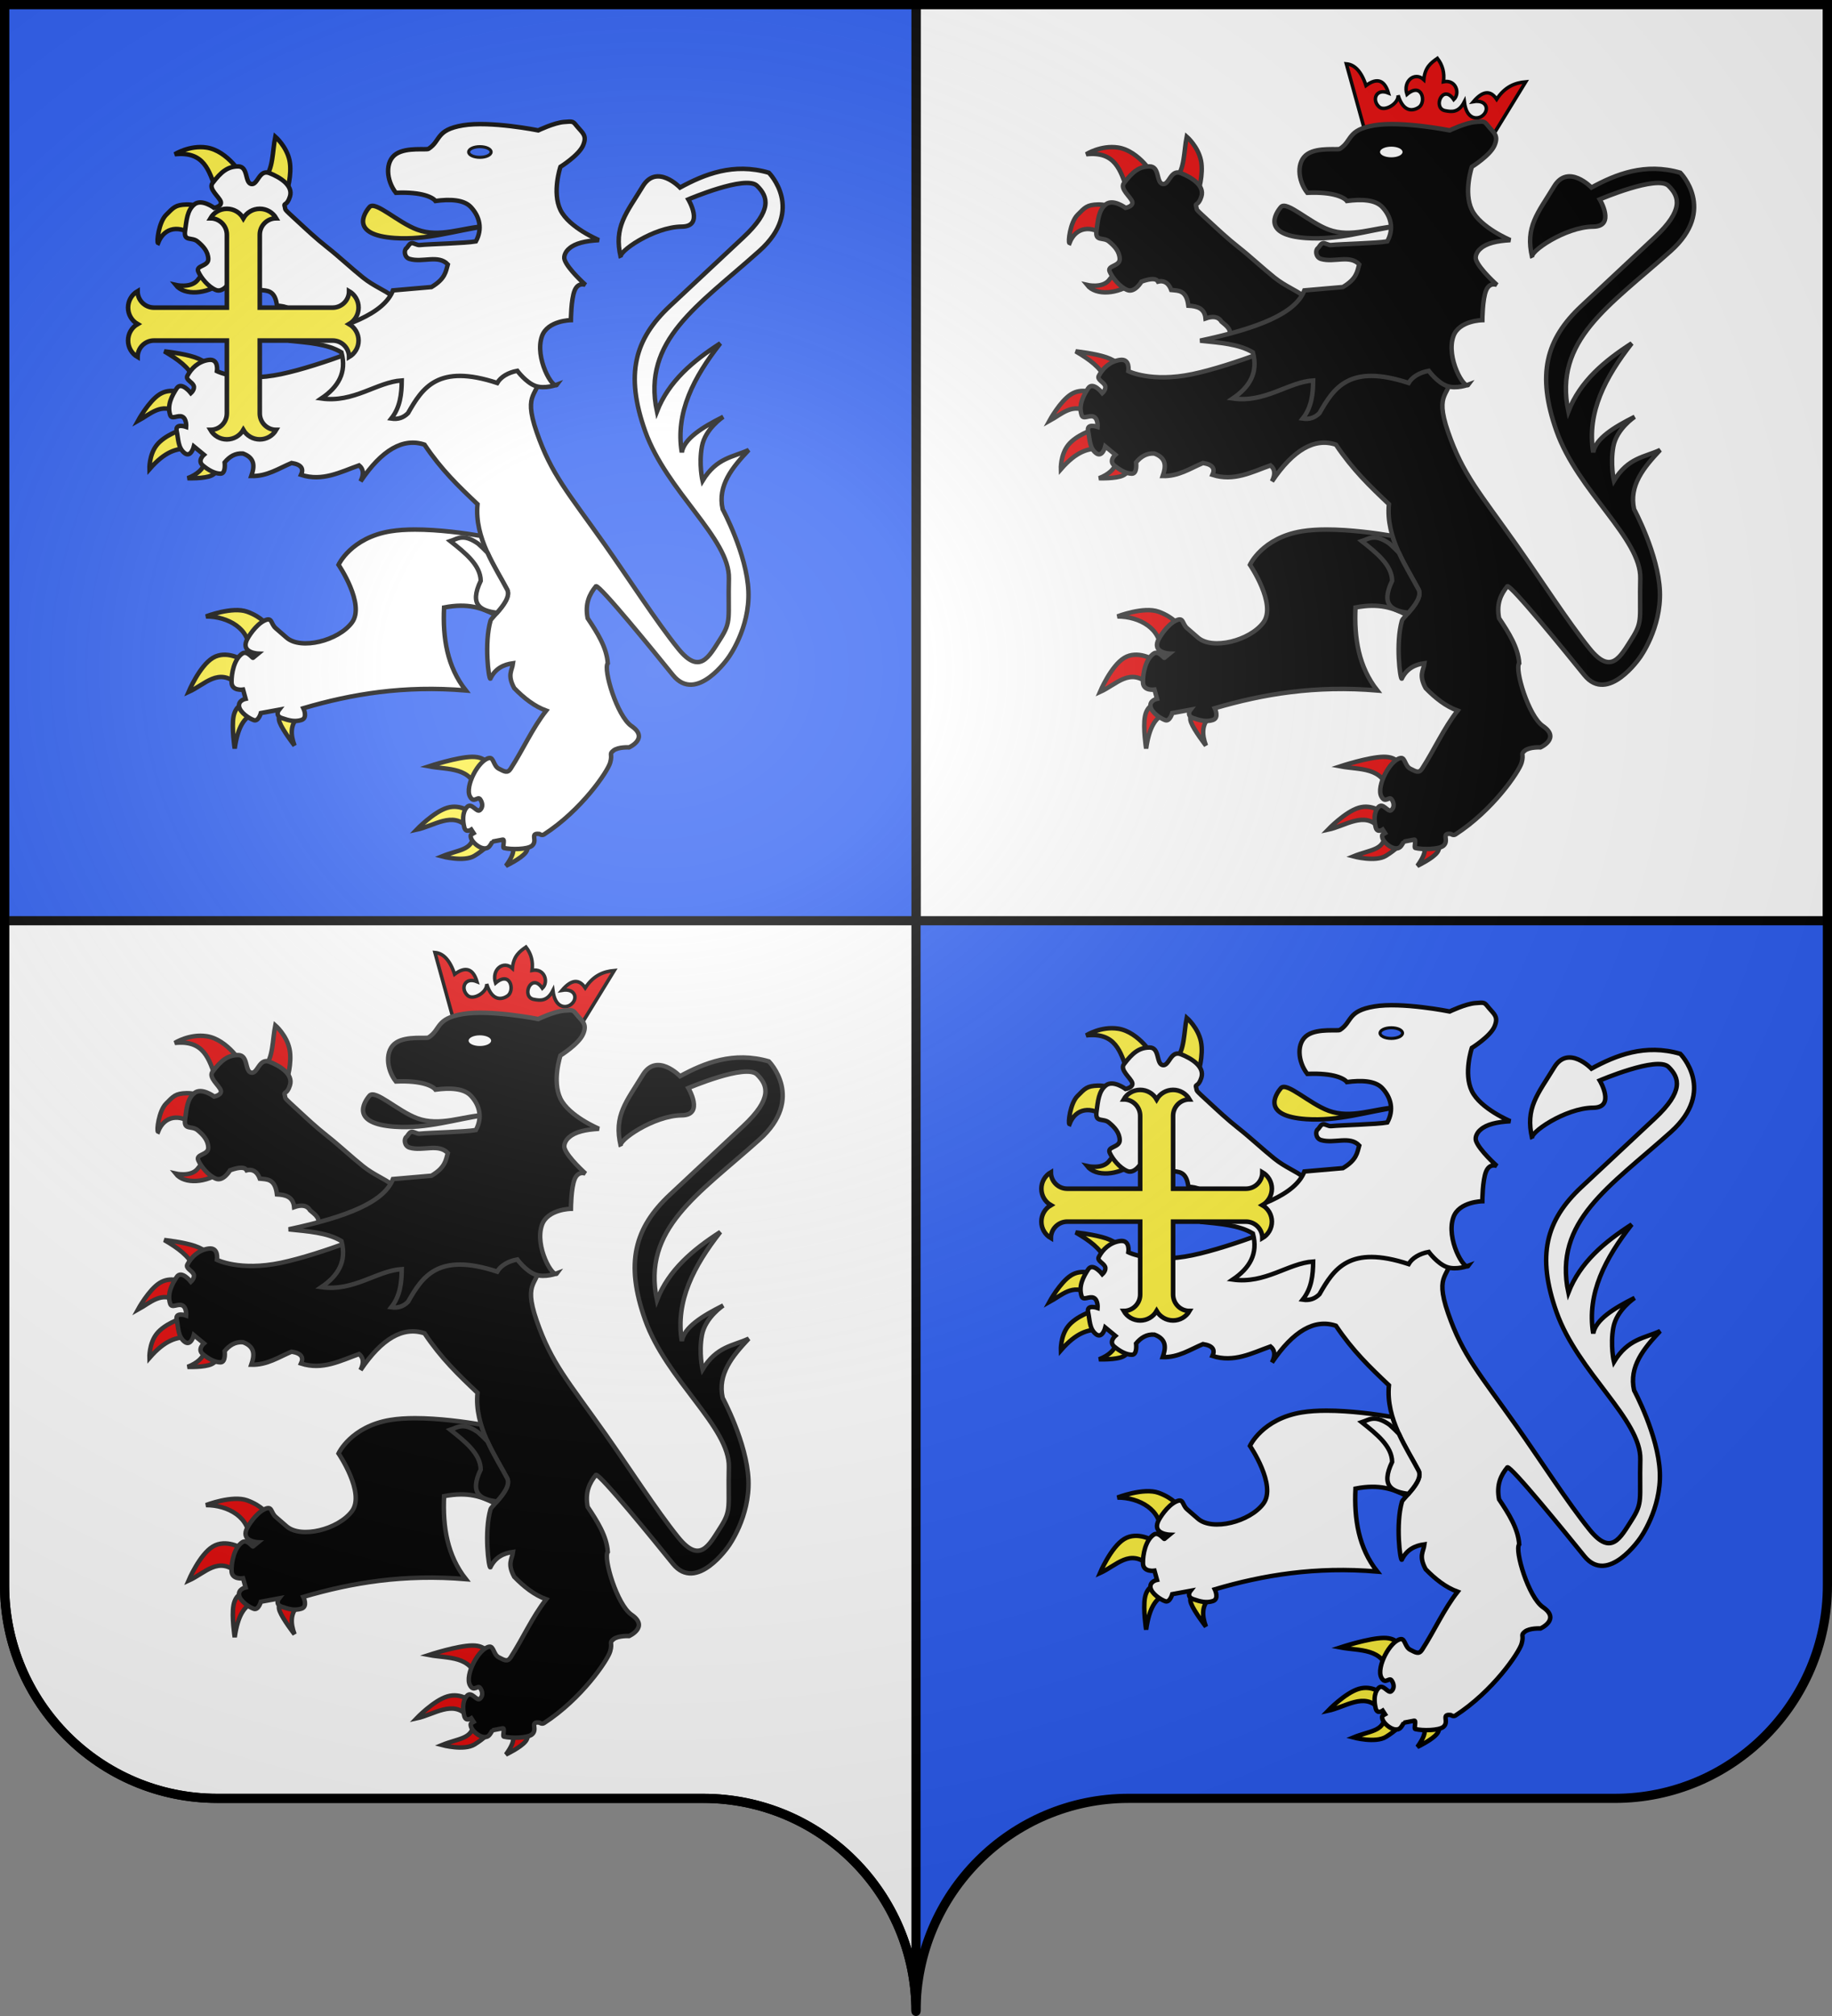 <?xml version="1.0" encoding="UTF-8" standalone="no"?>
<svg
   xmlns:dc="http://purl.org/dc/elements/1.1/"
   xmlns:cc="http://web.resource.org/cc/"
   xmlns:rdf="http://www.w3.org/1999/02/22-rdf-syntax-ns#"
   xmlns:svg="http://www.w3.org/2000/svg"
   xmlns="http://www.w3.org/2000/svg"
   xmlns:xlink="http://www.w3.org/1999/xlink"
   xmlns:sodipodi="http://sodipodi.sourceforge.net/DTD/sodipodi-0.dtd"
   xmlns:inkscape="http://www.inkscape.org/namespaces/inkscape"
   height="660"
   width="600"
   version="1.0"
   id="svg2"
   sodipodi:version="0.32"
   inkscape:version="0.44.1"
   sodipodi:docname="Blason_Hammeville_54.svg"
   sodipodi:docbase="L:\blasons">
  <rect width="100%" height="100%" fill="#808080" stroke="none"/>
  <sodipodi:namedview
     inkscape:window-height="712"
     inkscape:window-width="1024"
     inkscape:pageshadow="2"
     inkscape:pageopacity="0.0"
     guidetolerance="10.0"
     gridtolerance="10.0"
     objecttolerance="10.0"
     borderopacity="1.0"
     bordercolor="#666666"
     pagecolor="#ffffff"
     id="base"
     showgrid="false"
     height="660px"
     inkscape:zoom="0.63"
     inkscape:cx="250.50342"
     inkscape:cy="487.21558"
     inkscape:window-x="-4"
     inkscape:window-y="-4"
     inkscape:current-layer="layer1"
     showguides="true"
     inkscape:guide-bbox="true">
    <sodipodi:guide
       orientation="horizontal"
       position="712.698"
       id="guide1996" />
  </sodipodi:namedview>
  <desc
     id="desc4">Flag of Canton of Valais (Wallis)</desc>
  <defs
     id="defs6">
    <linearGradient
       id="linearGradient2893">
      <stop
         style="stop-color:white;stop-opacity:0.314;"
         offset="0"
         id="stop2895" />
      <stop
         id="stop2897"
         offset="0.19"
         style="stop-color:white;stop-opacity:0.251;" />
      <stop
         style="stop-color:#6b6b6b;stop-opacity:0.125;"
         offset="0.6"
         id="stop2901" />
      <stop
         style="stop-color:black;stop-opacity:0.125;"
         offset="1"
         id="stop2899" />
    </linearGradient>
    <radialGradient
       inkscape:collect="always"
       xlink:href="#linearGradient2893"
       id="radialGradient2883"
       cx="203.198"
       cy="218.01"
       fx="203.198"
       fy="218.01"
       r="300"
       gradientTransform="matrix(1.36,0,0,1.355,-79.528,-87.645)"
       gradientUnits="userSpaceOnUse" />
    <linearGradient
       id="linearGradient2955">
      <stop
         style="stop-color:white;stop-opacity:0;"
         offset="0"
         id="stop2965" />
      <stop
         style="stop-color:black;stop-opacity:0.646;"
         offset="1"
         id="stop2959" />
    </linearGradient>
    <radialGradient
       inkscape:collect="always"
       xlink:href="#linearGradient2955"
       id="radialGradient2961"
       cx="225.524"
       cy="218.901"
       fx="225.524"
       fy="218.901"
       r="300"
       gradientTransform="matrix(-4.167939e-4,2.183,-1.884,-3.599562e-4,615.597,-289.121)"
       gradientUnits="userSpaceOnUse" />
    <polygon
       id="star"
       transform="scale(53,53)"
       points="0,-1 0.588,0.809 -0.951,-0.309 0.951,-0.309 -0.588,0.809 0,-1 " />
    <clipPath
       id="clip">
      <path
         d="M 0,-200 L 0,600 L 300,600 L 300,-200 L 0,-200 z "
         id="path10" />
    </clipPath>
    <radialGradient
       inkscape:collect="always"
       xlink:href="#linearGradient2955"
       id="radialGradient1911"
       gradientUnits="userSpaceOnUse"
       gradientTransform="matrix(-4.167939e-4,2.183,-1.884,-3.599562e-4,1395.597,-309.121)"
       cx="225.524"
       cy="218.901"
       fx="225.524"
       fy="218.901"
       r="300" />
    <radialGradient
       inkscape:collect="always"
       xlink:href="#linearGradient2955"
       id="radialGradient2928"
       cx="-483.508"
       cy="153.928"
       fx="-483.508"
       fy="153.928"
       r="300"
       gradientTransform="matrix(0,2.342,-2.291,0,562.913,1323.77)"
       gradientUnits="userSpaceOnUse" />
    <radialGradient
       inkscape:collect="always"
       xlink:href="#linearGradient2893"
       id="radialGradient11919"
       gradientUnits="userSpaceOnUse"
       gradientTransform="matrix(1.551,0,0,1.35,-227.894,-51.264)"
       cx="285.186"
       cy="200.448"
       fx="285.186"
       fy="200.448"
       r="300" />
  </defs>
  <g
     inkscape:groupmode="layer"
     id="layer1"
     inkscape:label="Fond écu">
    <path
       id="path3670"
       d="M 598.5,1.5 L 598.5,519 C 598.5,557.504 567.291,588.75 528.844,588.75 C 490.397,588.75 408.103,588.75 369.656,588.75 C 331.209,588.75 300,619.996 300,658.5 L 300,1.5 L 598.5,1.5 z "
       style="fill:#2b5df2;fill-opacity:1;stroke:none;stroke-width:1;stroke-miterlimit:4;stroke-dasharray:none;stroke-opacity:1" />
    <path
       style="fill:white;fill-opacity:1;stroke:black;stroke-width:3;stroke-miterlimit:4;stroke-dasharray:none;stroke-opacity:1"
       d="M 300,1.429 L 300,301.429 L 598.5,301.429 L 598.5,1.429 L 300,1.429 z "
       id="rect4557" />
    <path
       style="fill:white;fill-opacity:1;stroke:black;stroke-width:3;stroke-miterlimit:4;stroke-dasharray:none;stroke-opacity:1"
       d="M 1.5,1.5 L 1.5,519 C 1.5,557.504 32.709,588.75 71.156,588.75 C 109.603,588.75 191.897,588.75 230.344,588.75 C 268.791,588.75 300,619.996 300,658.5 L 300,1.5 L 1.5,1.5 z "
       id="rect2780" />
    <path
       style="fill:#2b5df2;fill-opacity:1;stroke:black;stroke-width:3;stroke-miterlimit:4;stroke-dasharray:none;stroke-opacity:1"
       d="M 1.5,1.429 L 1.5,301.429 L 300,301.429 L 300,1.429 L 1.5,1.429 z "
       id="path4569" />
    <g
       id="g6683"
       transform="translate(4.089108e-5,-4.723)">
      <g
         style="fill:#e20909;fill-opacity:1;display:inline"
         transform="matrix(0.418,4.269461e-2,-4.269461e-2,0.418,422.089,-21.215)"
         id="g2509"
         inkscape:label="Meubles">
        <g
           style="fill:#e20909;fill-opacity:1"
           id="g4196"
           transform="matrix(0.997,-7.271119e-2,7.271119e-2,0.997,-35.168,-850.139)">
          <path
             d="M 21.332,960.913 L 36.922,1011.561 C 69.9,1006.162 102.439,1006.592 134.096,1018.712 L 161.525,970.886 C 153.165,971.863 145.389,975.166 139.278,985.098 C 134.165,977.891 128.122,978.926 121.232,987.483 C 132.133,985.309 134.245,994.487 127.89,998.811 C 124.309,1001.248 116.211,1001.55 114.147,987.829 C 109.937,996.673 104.356,995.957 99.641,995.222 C 89.24,993.907 96.763,973.738 105.88,986.318 C 110.836,981.313 107.188,970.414 97.426,972.648 C 98.169,965.657 96.356,959.659 92.172,954.583 C 87.401,958.139 82.644,961.714 82.074,971.483 C 75,965.236 65.557,972.834 69.271,983.32 C 80.612,973.053 84.724,988.8 78.893,993.084 C 75.852,995.318 67.413,999.085 62.376,984.249 C 63.174,990.548 52.46,997.497 47.896,993.741 C 41.727,988.665 44.973,978.998 54.763,982.661 C 51.668,973.189 45.966,970.388 37.152,977.379 C 32.977,965.815 27.386,961.256 21.332,960.913 z "
             style="fill:#e20909;fill-opacity:1;fill-rule:evenodd;stroke:black;stroke-width:2.727;stroke-linecap:butt;stroke-linejoin:miter;stroke-miterlimit:4;stroke-dasharray:none;stroke-opacity:1;display:inline"
             id="path7534" />
        </g>
      </g>
      <path
         d="M 371.109,97.325 C 366.225,101.007 358.915,101.643 356.024,98.011 C 356.024,98.011 360.934,99.16 363.155,96.502 C 366.169,92.895 366.278,91.191 366.72,91.977 L 371.109,97.325 z "
         style="fill:#e20909;fill-opacity:1;fill-rule:evenodd;stroke:#313131;stroke-width:1.464;stroke-linecap:butt;stroke-linejoin:miter;stroke-miterlimit:4;stroke-dasharray:none;stroke-opacity:1;display:inline"
         id="path10312" />
      <path
         d="M 361.784,81.828 C 357.507,78.488 352.349,78.87 350.264,84.297 C 349.712,84.09 350.497,77.499 352.87,75.109 C 355.309,72.65 355.955,71.783 359.589,71.68 C 363.223,71.577 367.818,73.737 367.818,73.737 L 361.784,81.828 z "
         style="fill:#e20909;fill-opacity:1;fill-rule:evenodd;stroke:#313131;stroke-width:1.464;stroke-linecap:butt;stroke-linejoin:miter;stroke-miterlimit:4;stroke-dasharray:none;stroke-opacity:1;display:inline"
         id="path10314" />
      <path
         d="M 369.189,66.743 C 366.946,60.607 365.398,54.183 355.749,55.224 C 355.749,55.224 360.565,52.184 366.172,53.029 C 373.1,54.074 378.196,62.488 377.829,62.629 L 369.189,66.743 z "
         style="fill:#e20909;fill-opacity:1;fill-rule:evenodd;stroke:#313131;stroke-width:1.464;stroke-linecap:butt;stroke-linejoin:miter;stroke-miterlimit:4;stroke-dasharray:none;stroke-opacity:1;display:inline"
         id="path10316" />
      <path
         d="M 385.097,63.041 C 388.019,60.249 387.708,54.223 388.663,49.464 C 388.663,49.464 392.4,52.721 393.325,57.281 C 394.251,61.841 392.365,67.703 392.365,67.703 L 385.097,63.041 z "
         style="fill:#e20909;fill-opacity:1;fill-rule:evenodd;stroke:#313131;stroke-width:1.464;stroke-linecap:butt;stroke-linejoin:miter;stroke-miterlimit:4;stroke-dasharray:none;stroke-opacity:1;display:inline"
         id="path10318" />
      <path
         d="M 406.902,117.21 L 402.102,114.844 C 403.843,112.99 401.856,111.509 400.045,110.01 C 398.97,108.229 397.002,108.212 394.834,108.982 C 394.521,105.58 392.053,104.949 389.211,104.799 C 388.578,99.61 385.985,99.907 383.588,99.656 C 382.623,97.006 380.874,96.506 379.269,96.914 C 378.74,95.956 377.296,95.684 373.852,96.914 C 373.852,96.914 371.657,100.685 369.189,99.656 C 366.72,98.628 364.321,95.679 363.429,93.622 C 362.538,91.565 366.789,91.977 366.72,89.508 C 366.652,87.04 365.006,85.257 363.155,83.748 C 361.304,82.24 358.629,83.885 359.109,80.32 C 359.589,76.754 359.812,73.497 362.195,71.612 C 364.578,69.726 368.64,72.777 368.64,72.777 C 368.64,72.777 371.297,72.297 370.809,70.737 C 370.32,69.177 366.686,66.538 368.092,64.686 C 370.903,60.983 373.029,59.235 376.457,59.201 C 379.886,59.166 378.617,64.515 380.777,64.96 C 382.937,65.406 383.331,60.058 386.743,61.395 C 390.154,62.732 394.6,65.405 393.462,69.075 C 392.496,72.192 391.352,71.109 391.727,72.221 C 392.252,73.775 390.791,72.401 396.342,77.509 C 398.701,79.678 401.954,82.765 405.677,85.687 C 409.4,88.61 413.672,92.614 417.348,95.557 C 421.024,98.5 424.515,99.696 426.95,101.665 C 429.385,103.634 430.901,104.868 430.901,104.868 L 406.902,117.21 z "
         style="fill:black;fill-opacity:1;fill-rule:evenodd;stroke:#313131;stroke-width:1.464;stroke-linecap:butt;stroke-linejoin:miter;stroke-miterlimit:4;stroke-dasharray:none;stroke-opacity:1;display:inline"
         id="path10320" />
      <path
         d="M 380.027,217.88 C 380.558,210.646 373.153,206.497 365.966,206.534 C 365.966,206.534 374.548,203.213 379.445,204.983 C 384.342,206.752 386.136,209.54 386.136,209.54 L 380.027,217.88 z "
         style="fill:#e20909;fill-opacity:1;fill-rule:evenodd;stroke:#313131;stroke-width:1.464;stroke-linecap:butt;stroke-linejoin:miter;stroke-miterlimit:4;stroke-dasharray:none;stroke-opacity:1;display:inline"
         id="path10322" />
      <path
         d="M 376.342,228.74 C 369.964,223.165 365.76,228.792 360.245,231.262 C 360.245,231.262 363.833,222.753 368.196,220.11 C 372.56,217.468 377.699,220.692 377.699,220.692 L 376.342,228.74 z "
         style="fill:#e20909;fill-opacity:1;fill-rule:evenodd;stroke:#313131;stroke-width:1.464;stroke-linecap:butt;stroke-linejoin:miter;stroke-miterlimit:4;stroke-dasharray:none;stroke-opacity:1;display:inline"
         id="path10324" />
      <path
         d="M 381.19,238.535 C 378.614,239.735 376.407,242.417 375.372,249.783 C 375.372,249.783 374.305,242.947 374.984,239.31 C 375.663,235.674 378.087,235.238 378.087,235.238 L 381.19,238.535 z "
         style="fill:#e20909;fill-opacity:1;fill-rule:evenodd;stroke:#313131;stroke-width:1.464;stroke-linecap:butt;stroke-linejoin:miter;stroke-miterlimit:4;stroke-dasharray:none;stroke-opacity:1;display:inline"
         id="path10326" />
      <path
         d="M 395.93,239.698 C 393.736,241.935 393.535,245.026 394.96,248.814 C 394.96,248.814 391.081,243.82 390.112,241.25 C 389.142,238.68 391.081,238.535 391.081,238.535 L 395.93,239.698 z "
         style="fill:#e20909;fill-opacity:1;fill-rule:evenodd;stroke:#313131;stroke-width:1.464;stroke-linecap:butt;stroke-linejoin:miter;stroke-miterlimit:4;stroke-dasharray:none;stroke-opacity:1;display:inline"
         id="path10328" />
      <path
         d="M 434.405,178.089 C 431.551,178.089 428.801,178.255 426.371,178.654 C 413.412,180.779 409.372,189.62 409.372,189.62 C 409.372,189.62 418.213,202.577 413.756,208.543 C 409.299,214.508 397.087,217.568 392.358,213.476 L 388.8,210.391 C 387.06,208.886 387.77,206.561 385.027,207.932 C 382.284,209.303 379.75,213.166 379.193,214.576 C 377.644,218.497 383.042,218.699 383.042,218.699 L 381.392,220.059 C 381.236,220.41 379.497,217.562 377.834,218.699 C 375.191,220.506 374.268,225.144 374.336,228.092 C 374.405,231.041 378.109,230.49 378.109,230.49 L 378.933,233.499 C 378.933,233.499 376.521,233.985 376.795,235.973 C 377.069,237.962 380.176,240.014 381.667,240.494 C 383.159,240.974 383.928,238.172 383.928,238.172 L 389.899,237.073 C 389.899,237.073 388.385,238.984 390.785,239.807 C 393.185,240.629 395.053,241.118 397.23,240.433 C 399.407,239.747 397.856,236.584 397.856,236.584 C 413.719,231.909 430.835,229.068 451.067,230.765 C 444.993,223.049 443.45,213.694 443.935,203.61 C 451.866,202.06 456.462,203.838 460.659,206.023 C 462.682,203.782 465.877,200.193 464.584,197.714 C 462.078,192.913 458.075,186.925 456.046,180.166 C 450.735,179.276 442.171,178.087 434.405,178.089 z "
         style="fill:black;fill-opacity:1;fill-rule:evenodd;stroke:#313131;stroke-width:1.464;stroke-linecap:butt;stroke-linejoin:miter;stroke-miterlimit:4;stroke-dasharray:none;stroke-opacity:1;display:inline"
         id="path10330" />
      <path
         d="M 361.699,128.279 C 360.503,125.136 356.833,122.373 352.293,119.745 C 352.293,119.745 358.572,120.424 362.281,121.685 C 365.99,122.945 367.13,124.788 367.13,124.788 L 361.699,128.279 z "
         style="fill:#e20909;fill-opacity:1;fill-rule:evenodd;stroke:#313131;stroke-width:1.464;stroke-linecap:butt;stroke-linejoin:miter;stroke-miterlimit:4;stroke-dasharray:none;stroke-opacity:1;display:inline"
         id="path10332" />
      <path
         d="M 356.463,139.818 C 351.469,136.361 347.711,140.318 343.663,142.533 C 343.663,142.533 347.158,136.108 350.746,133.829 C 354.334,131.551 358.014,133.418 358.014,133.418 L 356.463,139.818 z "
         style="fill:#e20909;fill-opacity:1;fill-rule:evenodd;stroke:#313131;stroke-width:1.464;stroke-linecap:butt;stroke-linejoin:miter;stroke-miterlimit:4;stroke-dasharray:none;stroke-opacity:1;display:inline"
         id="path10334" />
      <path
         d="M 359.857,151.552 C 356.337,151.585 352.59,152.437 347.444,158.34 C 347.444,158.34 347.275,153.612 349.869,150.388 C 352.463,147.164 357.82,145.442 357.82,145.442 L 359.857,151.552 z "
         style="fill:#e20909;fill-opacity:1;fill-rule:evenodd;stroke:#313131;stroke-width:1.464;stroke-linecap:butt;stroke-linejoin:miter;stroke-miterlimit:4;stroke-dasharray:none;stroke-opacity:1;display:inline"
         id="path10336" />
      <path
         d="M 365.48,156.218 C 365.205,158.125 363.08,160.101 359.923,161.288 C 359.923,161.288 365.529,161.494 367.808,160.376 C 370.087,159.258 369.554,157.467 369.554,157.467 L 365.48,156.218 z "
         style="fill:#e20909;fill-opacity:1;fill-rule:evenodd;stroke:#313131;stroke-width:1.464;stroke-linecap:butt;stroke-linejoin:miter;stroke-miterlimit:4;stroke-dasharray:none;stroke-opacity:1;display:inline"
         id="path10338" />
      <path
         d="M 465.167,280.62 C 466.878,281.717 467.611,283.499 464.198,288.184 C 464.198,288.184 468.998,285.905 470.598,283.917 C 472.198,281.929 470.598,280.232 470.598,280.232 L 465.167,280.62 z "
         style="fill:#e20909;fill-opacity:1;fill-rule:evenodd;stroke:#313131;stroke-width:1.464;stroke-linecap:butt;stroke-linejoin:miter;stroke-miterlimit:4;stroke-dasharray:none;stroke-opacity:1;display:inline"
         id="path10340" />
      <path
         d="M 453.531,278.099 C 453.315,283.13 448.57,282.891 443.252,285.081 C 443.252,285.081 450.476,287.02 453.919,284.887 C 457.361,282.753 458.961,280.814 458.961,280.814 L 453.531,278.099 z "
         style="fill:#e20909;fill-opacity:1;fill-rule:evenodd;stroke:#313131;stroke-width:1.464;stroke-linecap:butt;stroke-linejoin:miter;stroke-miterlimit:4;stroke-dasharray:none;stroke-opacity:1;display:inline"
         id="path10342" />
      <path
         d="M 451.591,275.578 C 446.835,270.215 440.605,275.165 434.912,276.353 C 434.912,276.353 440.488,270.535 444.997,269.177 C 449.507,267.82 452.949,270.923 452.949,270.923 L 451.591,275.578 z "
         style="fill:#e20909;fill-opacity:1;fill-rule:evenodd;stroke:#313131;stroke-width:1.464;stroke-linecap:butt;stroke-linejoin:miter;stroke-miterlimit:4;stroke-dasharray:none;stroke-opacity:1;display:inline"
         id="path10344" />
      <path
         d="M 454.888,264.135 C 452.968,255.656 445.272,256.804 438.985,255.601 C 438.985,255.601 448.294,252.547 453.143,252.498 C 457.991,252.45 458.379,255.408 458.379,255.408 L 454.888,264.135 z "
         style="fill:#e20909;fill-opacity:1;fill-rule:evenodd;stroke:#313131;stroke-width:1.464;stroke-linecap:butt;stroke-linejoin:miter;stroke-miterlimit:4;stroke-dasharray:none;stroke-opacity:1;display:inline"
         id="path10346" />
      <path
         d="M 424.246,115.963 C 424.246,115.963 403.979,124.4 390.5,127.212 C 377.021,130.024 369.554,126.242 369.554,126.242 C 369.554,126.242 370.233,122.072 366.839,122.557 C 363.445,123.042 361.117,125.369 359.857,127.794 C 359.226,129.006 361.36,129.733 361.905,130.933 C 362.451,132.133 361.02,133.418 361.02,133.418 C 361.02,133.418 357.917,129.442 356.366,131.866 C 354.814,134.291 353.166,137.297 354.232,140.594 C 354.766,142.242 356.754,140.448 358.22,141.151 C 359.687,141.854 359.469,144.473 359.469,144.473 C 359.469,144.473 355.784,143.164 356.366,145.83 C 356.948,148.497 356.754,151.261 358.887,153.006 C 361.02,154.752 361.99,150.873 361.99,150.873 L 365.287,153.588 C 365.287,153.588 363.057,155.527 364.899,157.079 C 366.742,158.63 368.875,159.794 370.718,159.794 C 372.56,159.794 372.075,156.109 372.075,156.109 C 373.629,154.239 375.503,153.008 378.087,153.2 C 382.143,154.711 381.858,157.525 380.803,160.57 C 385.977,160.705 389.768,158.072 393.991,156.303 C 397.179,156.788 398.041,158.146 397.094,160.182 C 404.16,162.438 410.016,159.243 416.1,157.079 C 417.403,158.14 417.861,159.707 416.585,162.315 C 423.567,151.972 430.549,147.964 437.531,150.291 C 443.082,158.558 448.576,163.799 454.888,169.782 C 453.808,180.816 460.859,190.569 464.585,197.71 C 466.385,201.157 459.468,206.797 459.155,207.892 C 457.034,215.301 458.569,227.071 459.089,226.898 C 460.737,223.557 463.419,222.283 466.525,221.856 C 466.231,224.253 464.541,225.604 466.913,230.001 C 470.083,233.26 473.486,235.935 477.386,237.371 C 472.818,243.189 469.827,250.063 465.749,256.377 C 464.682,258.03 463.616,257.25 461.87,256.377 C 460.125,255.504 460.208,252.673 458.767,252.886 C 455.276,253.404 450.67,262.156 452.404,265.459 C 453.687,267.901 454.939,265.268 455.754,266.392 C 456.569,267.515 456.753,269.063 455.664,269.953 C 454.575,270.844 452.949,267.248 451.397,268.993 C 449.846,270.739 450.07,273.578 450.555,275.564 C 451.04,277.549 452.857,276.318 452.857,276.318 L 453.633,277.518 C 452.911,277.981 452.442,277.778 452.745,278.999 C 453.205,280.851 457.224,283.982 458.898,281.658 C 459.543,280.764 459.74,280.245 459.766,280.25 L 463.161,279.6 C 463.956,279.448 462.993,282.193 463.512,282.325 C 465.839,282.916 471.299,282.842 472.753,281.592 C 474.74,279.882 471.835,277.364 475.131,277.734 C 475.131,277.734 475.985,278.346 476.664,277.907 C 488.976,269.938 497.481,257.347 498.331,254.438 C 499.196,251.482 497.847,251.723 499.398,250.462 C 500.95,249.201 504.538,249.395 504.538,249.395 C 504.538,249.395 511.179,246.419 505.313,242.413 C 500.579,239.181 495.987,223.773 497.556,221.856 C 497.189,216.609 494.112,211.856 490.962,207.116 C 490.049,202.414 491.507,199.291 493.677,196.643 C 494.918,196.196 512.801,218.198 518.889,225.734 C 526.632,235.319 537.12,219.916 537.12,219.916 C 537.12,219.916 544.102,210.413 543.617,198.292 C 543.132,186.17 535.18,171.431 535.18,171.431 C 533.444,163.657 538.339,157.778 543.714,152.036 C 538.584,154.434 533.24,154.484 528.586,162.121 C 528.586,162.121 527.326,156.691 528.392,150.873 C 529.459,145.055 535.374,141.176 535.374,141.176 C 528.429,144.651 522.598,148.312 521.798,152.812 C 519.636,139.705 525.782,128.18 534.405,117.127 C 525.425,122.911 517.503,129.542 513.653,139.43 C 508.742,116.009 527.054,104.916 547.205,86.872 C 562.328,73.33 550.308,61.272 550.308,61.272 C 538.754,57.901 529.175,61.784 521.217,66.12 C 521.217,66.12 513.594,58.169 508.998,65.732 C 503.668,74.504 499.406,78.951 501.822,89.005 C 500.576,87.343 512.571,78.997 521.798,78.92 C 529.227,78.859 523.932,69.999 523.932,69.999 C 523.932,69.999 542.744,61.95 546.429,65.538 C 550.114,69.126 551.425,73.564 541.968,82.411 L 517.92,104.909 C 506.321,115.759 503.213,127.289 509.774,145.83 C 516.764,165.585 537.544,181.009 537.217,194.122 C 536.89,207.235 538.169,208.036 534.405,213.904 C 530.641,219.772 527.699,225.832 520.635,217.104 C 513.57,208.376 504.213,193.824 496.683,183.164 C 484.479,165.888 479.107,160.109 474.283,146.218 C 469.458,132.327 475.446,134.776 475.252,126.63 C 475.058,118.484 473.507,113.636 473.507,113.636 L 424.246,115.963 z "
         style="fill:black;fill-opacity:1;fill-rule:evenodd;stroke:#313131;stroke-width:1.464;stroke-linecap:butt;stroke-linejoin:miter;stroke-miterlimit:4;stroke-dasharray:none;stroke-opacity:1;display:inline"
         id="path10348" />
      <path
         d="M 457.369,78.811 C 447.639,80.199 438.342,83.395 427.747,82.651 C 413.37,81.642 417.555,74.767 419.519,72.503 C 421.39,70.346 428.769,77.56 435.152,79.908 C 442.558,82.634 449.964,79.18 457.369,78.811 z "
         style="fill:black;fill-opacity:1;fill-rule:evenodd;stroke:#313131;stroke-width:1.464;stroke-linecap:butt;stroke-linejoin:miter;stroke-miterlimit:4;stroke-dasharray:none;stroke-opacity:1;display:inline"
         id="path10350" />
      <path
         d="M 452.706,72.503 C 450.369,70.019 445.778,69.893 441.118,70.515 C 440.337,69.449 436.92,67.454 428.158,67.84 C 425,63.835 424.47,57.514 428.295,55.087 C 431.795,52.865 438.156,53.893 438.855,53.441 C 442.949,50.793 441.118,47.27 450.1,45.761 C 459.083,44.253 474.785,47.407 474.785,47.407 C 474.785,47.407 479.928,44.938 483.15,44.664 C 486.373,44.39 486.099,44.39 487.676,46.31 C 489.253,48.23 490.864,49.087 489.459,52.344 C 488.053,55.601 482.053,59.338 482.053,59.338 C 482.053,59.338 479.242,67.669 482.053,73.463 C 484.865,79.257 494.67,83.337 494.67,83.337 C 490.234,83.571 486.812,84.384 484.933,86.08 C 483.882,86.902 482.973,88.487 483.425,89.782 C 484.493,92.842 490.282,98.011 490.282,98.011 C 490.282,98.011 487.916,96.914 486.716,99.793 C 485.516,102.673 485.482,109.53 485.482,109.53 C 485.482,109.53 477.87,109.628 476.019,114.741 C 473.456,121.822 479.657,132.506 480.956,130.649 C 480.956,130.649 476.911,132.192 473.825,131.061 C 470.739,129.929 467.928,126.124 467.928,126.124 C 464.966,126.661 462.488,128.107 461.346,130.101 C 441.943,123.726 436.871,131.683 432.135,139.975 C 430.664,141.464 428.852,142.097 426.65,141.758 C 429.583,138.045 430.035,133.713 430.078,129.278 C 421.926,129.793 414.368,136.676 403.748,135.175 C 409.245,131.468 412.133,126.717 410.33,120.09 C 405.813,117.319 399.331,116.905 393.051,116.25 C 412.298,112.154 424.35,107.272 427.198,99.793 L 439.815,98.696 C 444.359,95.977 444.484,93.659 445.163,91.291 C 442.079,88.02 437.004,90.746 432.684,89.508 C 430.863,88.986 430.74,86.629 431.605,85.984 C 432.037,85.661 432.513,84.488 433.255,84.331 C 433.998,84.175 435.007,85.035 435.956,84.941 C 439.496,84.588 450.734,84.375 454.351,83.748 C 456.565,79.694 455.635,75.617 452.706,72.503 z "
         style="fill:black;fill-opacity:1;fill-rule:evenodd;stroke:#313131;stroke-width:1.464;stroke-linecap:butt;stroke-linejoin:miter;stroke-miterlimit:4;stroke-dasharray:none;stroke-opacity:1;display:inline"
         id="path10352" />
      <path
         d="M 459.349,54.484 C 459.351,55.448 457.7,56.23 455.664,56.23 C 453.628,56.23 451.978,55.448 451.979,54.484 C 451.978,53.519 453.628,52.737 455.664,52.737 C 457.7,52.737 459.351,53.519 459.349,54.484 z "
         style="fill:white;fill-opacity:1;fill-rule:evenodd;stroke:none;stroke-width:1.464;stroke-linecap:butt;stroke-linejoin:miter;stroke-miterlimit:4;stroke-dasharray:none;stroke-opacity:1;display:inline"
         id="path10354" />
      <path
         d="M 450.151,180.7 C 448.521,180.672 447.348,181.432 445.997,181.876 C 450.939,185.796 455.862,189.72 455.939,194.874 C 452.076,202.942 456.035,204.656 461.254,205.351 C 463.244,203.107 465.755,199.959 464.584,197.714 C 462.782,194.262 460.215,190.188 458.154,185.664 C 457.276,184.738 456.277,183.767 455.099,182.716 C 452.965,181.223 451.419,180.723 450.151,180.7 z "
         style="fill:black;fill-opacity:1;fill-rule:evenodd;stroke:#313131;stroke-width:1.464;stroke-linecap:butt;stroke-linejoin:miter;stroke-miterlimit:4;stroke-dasharray:none;stroke-opacity:1"
         id="path10356" />
    </g>
    <g
       id="g6711"
       transform="translate(-298.5,286.21)">
      <g
         inkscape:label="Meubles"
         id="g6713"
         transform="matrix(0.418,4.269461e-2,-4.269461e-2,0.418,422.089,-21.215)"
         style="fill:#e20909;fill-opacity:1;display:inline">
        <g
           transform="matrix(0.997,-7.271119e-2,7.271119e-2,0.997,-35.168,-850.139)"
           id="g6715"
           style="fill:#e20909;fill-opacity:1">
          <path
             id="path6717"
             style="fill:#e20909;fill-opacity:1;fill-rule:evenodd;stroke:black;stroke-width:2.727;stroke-linecap:butt;stroke-linejoin:miter;stroke-miterlimit:4;stroke-dasharray:none;stroke-opacity:1;display:inline"
             d="M 21.332,960.913 L 36.922,1011.561 C 69.9,1006.162 102.439,1006.592 134.096,1018.712 L 161.525,970.886 C 153.165,971.863 145.389,975.166 139.278,985.098 C 134.165,977.891 128.122,978.926 121.232,987.483 C 132.133,985.309 134.245,994.487 127.89,998.811 C 124.309,1001.248 116.211,1001.55 114.147,987.829 C 109.937,996.673 104.356,995.957 99.641,995.222 C 89.24,993.907 96.763,973.738 105.88,986.318 C 110.836,981.313 107.188,970.414 97.426,972.648 C 98.169,965.657 96.356,959.659 92.172,954.583 C 87.401,958.139 82.644,961.714 82.074,971.483 C 75,965.236 65.557,972.834 69.271,983.32 C 80.612,973.053 84.724,988.8 78.893,993.084 C 75.852,995.318 67.413,999.085 62.376,984.249 C 63.174,990.548 52.46,997.497 47.896,993.741 C 41.727,988.665 44.973,978.998 54.763,982.661 C 51.668,973.189 45.966,970.388 37.152,977.379 C 32.977,965.815 27.386,961.256 21.332,960.913 z " />
        </g>
      </g>
      <path
         id="path6719"
         style="fill:#e20909;fill-opacity:1;fill-rule:evenodd;stroke:#313131;stroke-width:1.464;stroke-linecap:butt;stroke-linejoin:miter;stroke-miterlimit:4;stroke-dasharray:none;stroke-opacity:1;display:inline"
         d="M 371.109,97.325 C 366.225,101.007 358.915,101.643 356.024,98.011 C 356.024,98.011 360.934,99.16 363.155,96.502 C 366.169,92.895 366.278,91.191 366.72,91.977 L 371.109,97.325 z " />
      <path
         id="path6721"
         style="fill:#e20909;fill-opacity:1;fill-rule:evenodd;stroke:#313131;stroke-width:1.464;stroke-linecap:butt;stroke-linejoin:miter;stroke-miterlimit:4;stroke-dasharray:none;stroke-opacity:1;display:inline"
         d="M 361.784,81.828 C 357.507,78.488 352.349,78.87 350.264,84.297 C 349.712,84.09 350.497,77.499 352.87,75.109 C 355.309,72.65 355.955,71.783 359.589,71.68 C 363.223,71.577 367.818,73.737 367.818,73.737 L 361.784,81.828 z " />
      <path
         id="path6723"
         style="fill:#e20909;fill-opacity:1;fill-rule:evenodd;stroke:#313131;stroke-width:1.464;stroke-linecap:butt;stroke-linejoin:miter;stroke-miterlimit:4;stroke-dasharray:none;stroke-opacity:1;display:inline"
         d="M 369.189,66.743 C 366.946,60.607 365.398,54.183 355.749,55.224 C 355.749,55.224 360.565,52.184 366.172,53.029 C 373.1,54.074 378.196,62.488 377.829,62.629 L 369.189,66.743 z " />
      <path
         id="path6725"
         style="fill:#e20909;fill-opacity:1;fill-rule:evenodd;stroke:#313131;stroke-width:1.464;stroke-linecap:butt;stroke-linejoin:miter;stroke-miterlimit:4;stroke-dasharray:none;stroke-opacity:1;display:inline"
         d="M 385.097,63.041 C 388.019,60.249 387.708,54.223 388.663,49.464 C 388.663,49.464 392.4,52.721 393.325,57.281 C 394.251,61.841 392.365,67.703 392.365,67.703 L 385.097,63.041 z " />
      <path
         id="path6727"
         style="fill:black;fill-opacity:1;fill-rule:evenodd;stroke:#313131;stroke-width:1.464;stroke-linecap:butt;stroke-linejoin:miter;stroke-miterlimit:4;stroke-dasharray:none;stroke-opacity:1;display:inline"
         d="M 406.902,117.21 L 402.102,114.844 C 403.843,112.99 401.856,111.509 400.045,110.01 C 398.97,108.229 397.002,108.212 394.834,108.982 C 394.521,105.58 392.053,104.949 389.211,104.799 C 388.578,99.61 385.985,99.907 383.588,99.656 C 382.623,97.006 380.874,96.506 379.269,96.914 C 378.74,95.956 377.296,95.684 373.852,96.914 C 373.852,96.914 371.657,100.685 369.189,99.656 C 366.72,98.628 364.321,95.679 363.429,93.622 C 362.538,91.565 366.789,91.977 366.72,89.508 C 366.652,87.04 365.006,85.257 363.155,83.748 C 361.304,82.24 358.629,83.885 359.109,80.32 C 359.589,76.754 359.812,73.497 362.195,71.612 C 364.578,69.726 368.64,72.777 368.64,72.777 C 368.64,72.777 371.297,72.297 370.809,70.737 C 370.32,69.177 366.686,66.538 368.092,64.686 C 370.903,60.983 373.029,59.235 376.457,59.201 C 379.886,59.166 378.617,64.515 380.777,64.96 C 382.937,65.406 383.331,60.058 386.743,61.395 C 390.154,62.732 394.6,65.405 393.462,69.075 C 392.496,72.192 391.352,71.109 391.727,72.221 C 392.252,73.775 390.791,72.401 396.342,77.509 C 398.701,79.678 401.954,82.765 405.677,85.687 C 409.4,88.61 413.672,92.614 417.348,95.557 C 421.024,98.5 424.515,99.696 426.95,101.665 C 429.385,103.634 430.901,104.868 430.901,104.868 L 406.902,117.21 z " />
      <path
         id="path6729"
         style="fill:#e20909;fill-opacity:1;fill-rule:evenodd;stroke:#313131;stroke-width:1.464;stroke-linecap:butt;stroke-linejoin:miter;stroke-miterlimit:4;stroke-dasharray:none;stroke-opacity:1;display:inline"
         d="M 380.027,217.88 C 380.558,210.646 373.153,206.497 365.966,206.534 C 365.966,206.534 374.548,203.213 379.445,204.983 C 384.342,206.752 386.136,209.54 386.136,209.54 L 380.027,217.88 z " />
      <path
         id="path6731"
         style="fill:#e20909;fill-opacity:1;fill-rule:evenodd;stroke:#313131;stroke-width:1.464;stroke-linecap:butt;stroke-linejoin:miter;stroke-miterlimit:4;stroke-dasharray:none;stroke-opacity:1;display:inline"
         d="M 376.342,228.74 C 369.964,223.165 365.76,228.792 360.245,231.262 C 360.245,231.262 363.833,222.753 368.196,220.11 C 372.56,217.468 377.699,220.692 377.699,220.692 L 376.342,228.74 z " />
      <path
         id="path6733"
         style="fill:#e20909;fill-opacity:1;fill-rule:evenodd;stroke:#313131;stroke-width:1.464;stroke-linecap:butt;stroke-linejoin:miter;stroke-miterlimit:4;stroke-dasharray:none;stroke-opacity:1;display:inline"
         d="M 381.19,238.535 C 378.614,239.735 376.407,242.417 375.372,249.783 C 375.372,249.783 374.305,242.947 374.984,239.31 C 375.663,235.674 378.087,235.238 378.087,235.238 L 381.19,238.535 z " />
      <path
         id="path6735"
         style="fill:#e20909;fill-opacity:1;fill-rule:evenodd;stroke:#313131;stroke-width:1.464;stroke-linecap:butt;stroke-linejoin:miter;stroke-miterlimit:4;stroke-dasharray:none;stroke-opacity:1;display:inline"
         d="M 395.93,239.698 C 393.736,241.935 393.535,245.026 394.96,248.814 C 394.96,248.814 391.081,243.82 390.112,241.25 C 389.142,238.68 391.081,238.535 391.081,238.535 L 395.93,239.698 z " />
      <path
         id="path6737"
         style="fill:black;fill-opacity:1;fill-rule:evenodd;stroke:#313131;stroke-width:1.464;stroke-linecap:butt;stroke-linejoin:miter;stroke-miterlimit:4;stroke-dasharray:none;stroke-opacity:1;display:inline"
         d="M 434.405,178.089 C 431.551,178.089 428.801,178.255 426.371,178.654 C 413.412,180.779 409.372,189.62 409.372,189.62 C 409.372,189.62 418.213,202.577 413.756,208.543 C 409.299,214.508 397.087,217.568 392.358,213.476 L 388.8,210.391 C 387.06,208.886 387.77,206.561 385.027,207.932 C 382.284,209.303 379.75,213.166 379.193,214.576 C 377.644,218.497 383.042,218.699 383.042,218.699 L 381.392,220.059 C 381.236,220.41 379.497,217.562 377.834,218.699 C 375.191,220.506 374.268,225.144 374.336,228.092 C 374.405,231.041 378.109,230.49 378.109,230.49 L 378.933,233.499 C 378.933,233.499 376.521,233.985 376.795,235.973 C 377.069,237.962 380.176,240.014 381.667,240.494 C 383.159,240.974 383.928,238.172 383.928,238.172 L 389.899,237.073 C 389.899,237.073 388.385,238.984 390.785,239.807 C 393.185,240.629 395.053,241.118 397.23,240.433 C 399.407,239.747 397.856,236.584 397.856,236.584 C 413.719,231.909 430.835,229.068 451.067,230.765 C 444.993,223.049 443.45,213.694 443.935,203.61 C 451.866,202.06 456.462,203.838 460.659,206.023 C 462.682,203.782 465.877,200.193 464.584,197.714 C 462.078,192.913 458.075,186.925 456.046,180.166 C 450.735,179.276 442.171,178.087 434.405,178.089 z " />
      <path
         id="path6739"
         style="fill:#e20909;fill-opacity:1;fill-rule:evenodd;stroke:#313131;stroke-width:1.464;stroke-linecap:butt;stroke-linejoin:miter;stroke-miterlimit:4;stroke-dasharray:none;stroke-opacity:1;display:inline"
         d="M 361.699,128.279 C 360.503,125.136 356.833,122.373 352.293,119.745 C 352.293,119.745 358.572,120.424 362.281,121.685 C 365.99,122.945 367.13,124.788 367.13,124.788 L 361.699,128.279 z " />
      <path
         id="path6741"
         style="fill:#e20909;fill-opacity:1;fill-rule:evenodd;stroke:#313131;stroke-width:1.464;stroke-linecap:butt;stroke-linejoin:miter;stroke-miterlimit:4;stroke-dasharray:none;stroke-opacity:1;display:inline"
         d="M 356.463,139.818 C 351.469,136.361 347.711,140.318 343.663,142.533 C 343.663,142.533 347.158,136.108 350.746,133.829 C 354.334,131.551 358.014,133.418 358.014,133.418 L 356.463,139.818 z " />
      <path
         id="path6743"
         style="fill:#e20909;fill-opacity:1;fill-rule:evenodd;stroke:#313131;stroke-width:1.464;stroke-linecap:butt;stroke-linejoin:miter;stroke-miterlimit:4;stroke-dasharray:none;stroke-opacity:1;display:inline"
         d="M 359.857,151.552 C 356.337,151.585 352.59,152.437 347.444,158.34 C 347.444,158.34 347.275,153.612 349.869,150.388 C 352.463,147.164 357.82,145.442 357.82,145.442 L 359.857,151.552 z " />
      <path
         id="path6745"
         style="fill:#e20909;fill-opacity:1;fill-rule:evenodd;stroke:#313131;stroke-width:1.464;stroke-linecap:butt;stroke-linejoin:miter;stroke-miterlimit:4;stroke-dasharray:none;stroke-opacity:1;display:inline"
         d="M 365.48,156.218 C 365.205,158.125 363.08,160.101 359.923,161.288 C 359.923,161.288 365.529,161.494 367.808,160.376 C 370.087,159.258 369.554,157.467 369.554,157.467 L 365.48,156.218 z " />
      <path
         id="path6747"
         style="fill:#e20909;fill-opacity:1;fill-rule:evenodd;stroke:#313131;stroke-width:1.464;stroke-linecap:butt;stroke-linejoin:miter;stroke-miterlimit:4;stroke-dasharray:none;stroke-opacity:1;display:inline"
         d="M 465.167,280.62 C 466.878,281.717 467.611,283.499 464.198,288.184 C 464.198,288.184 468.998,285.905 470.598,283.917 C 472.198,281.929 470.598,280.232 470.598,280.232 L 465.167,280.62 z " />
      <path
         id="path6749"
         style="fill:#e20909;fill-opacity:1;fill-rule:evenodd;stroke:#313131;stroke-width:1.464;stroke-linecap:butt;stroke-linejoin:miter;stroke-miterlimit:4;stroke-dasharray:none;stroke-opacity:1;display:inline"
         d="M 453.531,278.099 C 453.315,283.13 448.57,282.891 443.252,285.081 C 443.252,285.081 450.476,287.02 453.919,284.887 C 457.361,282.753 458.961,280.814 458.961,280.814 L 453.531,278.099 z " />
      <path
         id="path6751"
         style="fill:#e20909;fill-opacity:1;fill-rule:evenodd;stroke:#313131;stroke-width:1.464;stroke-linecap:butt;stroke-linejoin:miter;stroke-miterlimit:4;stroke-dasharray:none;stroke-opacity:1;display:inline"
         d="M 451.591,275.578 C 446.835,270.215 440.605,275.165 434.912,276.353 C 434.912,276.353 440.488,270.535 444.997,269.177 C 449.507,267.82 452.949,270.923 452.949,270.923 L 451.591,275.578 z " />
      <path
         id="path6753"
         style="fill:#e20909;fill-opacity:1;fill-rule:evenodd;stroke:#313131;stroke-width:1.464;stroke-linecap:butt;stroke-linejoin:miter;stroke-miterlimit:4;stroke-dasharray:none;stroke-opacity:1;display:inline"
         d="M 454.888,264.135 C 452.968,255.656 445.272,256.804 438.985,255.601 C 438.985,255.601 448.294,252.547 453.143,252.498 C 457.991,252.45 458.379,255.408 458.379,255.408 L 454.888,264.135 z " />
      <path
         id="path6755"
         style="fill:black;fill-opacity:1;fill-rule:evenodd;stroke:#313131;stroke-width:1.464;stroke-linecap:butt;stroke-linejoin:miter;stroke-miterlimit:4;stroke-dasharray:none;stroke-opacity:1;display:inline"
         d="M 424.246,115.963 C 424.246,115.963 403.979,124.4 390.5,127.212 C 377.021,130.024 369.554,126.242 369.554,126.242 C 369.554,126.242 370.233,122.072 366.839,122.557 C 363.445,123.042 361.117,125.369 359.857,127.794 C 359.226,129.006 361.36,129.733 361.905,130.933 C 362.451,132.133 361.02,133.418 361.02,133.418 C 361.02,133.418 357.917,129.442 356.366,131.866 C 354.814,134.291 353.166,137.297 354.232,140.594 C 354.766,142.242 356.754,140.448 358.22,141.151 C 359.687,141.854 359.469,144.473 359.469,144.473 C 359.469,144.473 355.784,143.164 356.366,145.83 C 356.948,148.497 356.754,151.261 358.887,153.006 C 361.02,154.752 361.99,150.873 361.99,150.873 L 365.287,153.588 C 365.287,153.588 363.057,155.527 364.899,157.079 C 366.742,158.63 368.875,159.794 370.718,159.794 C 372.56,159.794 372.075,156.109 372.075,156.109 C 373.629,154.239 375.503,153.008 378.087,153.2 C 382.143,154.711 381.858,157.525 380.803,160.57 C 385.977,160.705 389.768,158.072 393.991,156.303 C 397.179,156.788 398.041,158.146 397.094,160.182 C 404.16,162.438 410.016,159.243 416.1,157.079 C 417.403,158.14 417.861,159.707 416.585,162.315 C 423.567,151.972 430.549,147.964 437.531,150.291 C 443.082,158.558 448.576,163.799 454.888,169.782 C 453.808,180.816 460.859,190.569 464.585,197.71 C 466.385,201.157 459.468,206.797 459.155,207.892 C 457.034,215.301 458.569,227.071 459.089,226.898 C 460.737,223.557 463.419,222.283 466.525,221.856 C 466.231,224.253 464.541,225.604 466.913,230.001 C 470.083,233.26 473.486,235.935 477.386,237.371 C 472.818,243.189 469.827,250.063 465.749,256.377 C 464.682,258.03 463.616,257.25 461.87,256.377 C 460.125,255.504 460.208,252.673 458.767,252.886 C 455.276,253.404 450.67,262.156 452.404,265.459 C 453.687,267.901 454.939,265.268 455.754,266.392 C 456.569,267.515 456.753,269.063 455.664,269.953 C 454.575,270.844 452.949,267.248 451.397,268.993 C 449.846,270.739 450.07,273.578 450.555,275.564 C 451.04,277.549 452.857,276.318 452.857,276.318 L 453.633,277.518 C 452.911,277.981 452.442,277.778 452.745,278.999 C 453.205,280.851 457.224,283.982 458.898,281.658 C 459.543,280.764 459.74,280.245 459.766,280.25 L 463.161,279.6 C 463.956,279.448 462.993,282.193 463.512,282.325 C 465.839,282.916 471.299,282.842 472.753,281.592 C 474.74,279.882 471.835,277.364 475.131,277.734 C 475.131,277.734 475.985,278.346 476.664,277.907 C 488.976,269.938 497.481,257.347 498.331,254.438 C 499.196,251.482 497.847,251.723 499.398,250.462 C 500.95,249.201 504.538,249.395 504.538,249.395 C 504.538,249.395 511.179,246.419 505.313,242.413 C 500.579,239.181 495.987,223.773 497.556,221.856 C 497.189,216.609 494.112,211.856 490.962,207.116 C 490.049,202.414 491.507,199.291 493.677,196.643 C 494.918,196.196 512.801,218.198 518.889,225.734 C 526.632,235.319 537.12,219.916 537.12,219.916 C 537.12,219.916 544.102,210.413 543.617,198.292 C 543.132,186.17 535.18,171.431 535.18,171.431 C 533.444,163.657 538.339,157.778 543.714,152.036 C 538.584,154.434 533.24,154.484 528.586,162.121 C 528.586,162.121 527.326,156.691 528.392,150.873 C 529.459,145.055 535.374,141.176 535.374,141.176 C 528.429,144.651 522.598,148.312 521.798,152.812 C 519.636,139.705 525.782,128.18 534.405,117.127 C 525.425,122.911 517.503,129.542 513.653,139.43 C 508.742,116.009 527.054,104.916 547.205,86.872 C 562.328,73.33 550.308,61.272 550.308,61.272 C 538.754,57.901 529.175,61.784 521.217,66.12 C 521.217,66.12 513.594,58.169 508.998,65.732 C 503.668,74.504 499.406,78.951 501.822,89.005 C 500.576,87.343 512.571,78.997 521.798,78.92 C 529.227,78.859 523.932,69.999 523.932,69.999 C 523.932,69.999 542.744,61.95 546.429,65.538 C 550.114,69.126 551.425,73.564 541.968,82.411 L 517.92,104.909 C 506.321,115.759 503.213,127.289 509.774,145.83 C 516.764,165.585 537.544,181.009 537.217,194.122 C 536.89,207.235 538.169,208.036 534.405,213.904 C 530.641,219.772 527.699,225.832 520.635,217.104 C 513.57,208.376 504.213,193.824 496.683,183.164 C 484.479,165.888 479.107,160.109 474.283,146.218 C 469.458,132.327 475.446,134.776 475.252,126.63 C 475.058,118.484 473.507,113.636 473.507,113.636 L 424.246,115.963 z " />
      <path
         id="path6757"
         style="fill:black;fill-opacity:1;fill-rule:evenodd;stroke:#313131;stroke-width:1.464;stroke-linecap:butt;stroke-linejoin:miter;stroke-miterlimit:4;stroke-dasharray:none;stroke-opacity:1;display:inline"
         d="M 457.369,78.811 C 447.639,80.199 438.342,83.395 427.747,82.651 C 413.37,81.642 417.555,74.767 419.519,72.503 C 421.39,70.346 428.769,77.56 435.152,79.908 C 442.558,82.634 449.964,79.18 457.369,78.811 z " />
      <path
         id="path6759"
         style="fill:black;fill-opacity:1;fill-rule:evenodd;stroke:#313131;stroke-width:1.464;stroke-linecap:butt;stroke-linejoin:miter;stroke-miterlimit:4;stroke-dasharray:none;stroke-opacity:1;display:inline"
         d="M 452.706,72.503 C 450.369,70.019 445.778,69.893 441.118,70.515 C 440.337,69.449 436.92,67.454 428.158,67.84 C 425,63.835 424.47,57.514 428.295,55.087 C 431.795,52.865 438.156,53.893 438.855,53.441 C 442.949,50.793 441.118,47.27 450.1,45.761 C 459.083,44.253 474.785,47.407 474.785,47.407 C 474.785,47.407 479.928,44.938 483.15,44.664 C 486.373,44.39 486.099,44.39 487.676,46.31 C 489.253,48.23 490.864,49.087 489.459,52.344 C 488.053,55.601 482.053,59.338 482.053,59.338 C 482.053,59.338 479.242,67.669 482.053,73.463 C 484.865,79.257 494.67,83.337 494.67,83.337 C 490.234,83.571 486.812,84.384 484.933,86.08 C 483.882,86.902 482.973,88.487 483.425,89.782 C 484.493,92.842 490.282,98.011 490.282,98.011 C 490.282,98.011 487.916,96.914 486.716,99.793 C 485.516,102.673 485.482,109.53 485.482,109.53 C 485.482,109.53 477.87,109.628 476.019,114.741 C 473.456,121.822 479.657,132.506 480.956,130.649 C 480.956,130.649 476.911,132.192 473.825,131.061 C 470.739,129.929 467.928,126.124 467.928,126.124 C 464.966,126.661 462.488,128.107 461.346,130.101 C 441.943,123.726 436.871,131.683 432.135,139.975 C 430.664,141.464 428.852,142.097 426.65,141.758 C 429.583,138.045 430.035,133.713 430.078,129.278 C 421.926,129.793 414.368,136.676 403.748,135.175 C 409.245,131.468 412.133,126.717 410.33,120.09 C 405.813,117.319 399.331,116.905 393.051,116.25 C 412.298,112.154 424.35,107.272 427.198,99.793 L 439.815,98.696 C 444.359,95.977 444.484,93.659 445.163,91.291 C 442.079,88.02 437.004,90.746 432.684,89.508 C 430.863,88.986 430.74,86.629 431.605,85.984 C 432.037,85.661 432.513,84.488 433.255,84.331 C 433.998,84.175 435.007,85.035 435.956,84.941 C 439.496,84.588 450.734,84.375 454.351,83.748 C 456.565,79.694 455.635,75.617 452.706,72.503 z " />
      <path
         id="path6761"
         style="fill:white;fill-opacity:1;fill-rule:evenodd;stroke:none;stroke-width:1.464;stroke-linecap:butt;stroke-linejoin:miter;stroke-miterlimit:4;stroke-dasharray:none;stroke-opacity:1;display:inline"
         d="M 459.349,54.484 C 459.351,55.448 457.7,56.23 455.664,56.23 C 453.628,56.23 451.978,55.448 451.979,54.484 C 451.978,53.519 453.628,52.737 455.664,52.737 C 457.7,52.737 459.351,53.519 459.349,54.484 z " />
      <path
         id="path6763"
         style="fill:black;fill-opacity:1;fill-rule:evenodd;stroke:#313131;stroke-width:1.464;stroke-linecap:butt;stroke-linejoin:miter;stroke-miterlimit:4;stroke-dasharray:none;stroke-opacity:1"
         d="M 450.151,180.7 C 448.521,180.672 447.348,181.432 445.997,181.876 C 450.939,185.796 455.862,189.72 455.939,194.874 C 452.076,202.942 456.035,204.656 461.254,205.351 C 463.244,203.107 465.755,199.959 464.584,197.714 C 462.782,194.262 460.215,190.188 458.154,185.664 C 457.276,184.738 456.277,183.767 455.099,182.716 C 452.965,181.223 451.419,180.723 450.151,180.7 z " />
    </g>
    <g
       id="g12395">
      <path
         d="M 72.609,92.602 C 67.725,96.284 60.415,96.92 57.524,93.288 C 57.524,93.288 62.434,94.437 64.655,91.779 C 67.669,88.172 67.778,86.468 68.22,87.254 L 72.609,92.602 z "
         style="fill:#fcef3c;fill-opacity:1;fill-rule:evenodd;stroke:black;stroke-width:1.464;stroke-linecap:butt;stroke-linejoin:miter;stroke-miterlimit:4;stroke-dasharray:none;stroke-opacity:1;display:inline"
         id="path6773" />
      <path
         d="M 63.284,77.106 C 59.007,73.765 53.849,74.147 51.764,79.574 C 51.212,79.367 51.997,72.777 54.37,70.386 C 56.809,67.927 57.455,67.06 61.089,66.957 C 64.723,66.855 69.318,69.014 69.318,69.014 L 63.284,77.106 z "
         style="fill:#fcef3c;fill-opacity:1;fill-rule:evenodd;stroke:black;stroke-width:1.464;stroke-linecap:butt;stroke-linejoin:miter;stroke-miterlimit:4;stroke-dasharray:none;stroke-opacity:1;display:inline"
         id="path6775" />
      <path
         d="M 70.689,62.02 C 68.446,55.885 66.898,49.46 57.249,50.501 C 57.249,50.501 62.065,47.461 67.672,48.307 C 74.6,49.351 79.696,57.765 79.329,57.906 L 70.689,62.02 z "
         style="fill:#fcef3c;fill-opacity:1;fill-rule:evenodd;stroke:black;stroke-width:1.464;stroke-linecap:butt;stroke-linejoin:miter;stroke-miterlimit:4;stroke-dasharray:none;stroke-opacity:1;display:inline"
         id="path6777" />
      <path
         d="M 86.597,58.318 C 89.519,55.526 89.208,49.501 90.163,44.741 C 90.163,44.741 93.9,47.998 94.825,52.558 C 95.751,57.118 93.865,62.98 93.865,62.98 L 86.597,58.318 z "
         style="fill:#fcef3c;fill-opacity:1;fill-rule:evenodd;stroke:black;stroke-width:1.464;stroke-linecap:butt;stroke-linejoin:miter;stroke-miterlimit:4;stroke-dasharray:none;stroke-opacity:1;display:inline"
         id="path6779" />
      <path
         d="M 108.402,112.487 L 103.602,110.122 C 105.343,108.268 103.356,106.786 101.545,105.287 C 100.47,103.506 98.502,103.489 96.334,104.259 C 96.021,100.857 93.553,100.226 90.711,100.076 C 90.078,94.887 87.485,95.185 85.088,94.934 C 84.123,92.284 82.374,91.783 80.769,92.191 C 80.24,91.233 78.796,90.961 75.352,92.191 C 75.352,92.191 73.157,95.962 70.689,94.934 C 68.22,93.905 65.821,90.957 64.929,88.899 C 64.038,86.842 68.289,87.254 68.22,84.785 C 68.152,82.317 66.506,80.534 64.655,79.026 C 62.804,77.517 60.129,79.163 60.609,75.597 C 61.089,72.032 61.312,68.774 63.695,66.889 C 66.078,65.003 70.14,68.055 70.14,68.055 C 70.14,68.055 72.797,67.575 72.309,66.015 C 71.82,64.455 68.186,61.815 69.592,59.963 C 72.403,56.261 74.529,54.512 77.957,54.478 C 81.386,54.444 80.117,59.792 82.277,60.238 C 84.437,60.683 84.831,55.335 88.243,56.672 C 91.654,58.009 96.1,60.682 94.962,64.352 C 93.996,67.469 92.852,66.386 93.227,67.498 C 93.752,69.052 92.291,67.679 97.842,72.786 C 100.201,74.956 103.454,78.042 107.177,80.964 C 110.9,83.887 115.172,87.891 118.848,90.834 C 122.524,93.777 126.015,94.974 128.45,96.943 C 130.885,98.912 132.401,100.145 132.401,100.145 L 108.402,112.487 z "
         style="fill:white;fill-opacity:1;fill-rule:evenodd;stroke:black;stroke-width:1.464;stroke-linecap:butt;stroke-linejoin:miter;stroke-miterlimit:4;stroke-dasharray:none;stroke-opacity:1;display:inline"
         id="path6781" />
      <path
         d="M 81.527,213.157 C 82.058,205.924 74.653,201.774 67.466,201.811 C 67.466,201.811 76.048,198.49 80.945,200.26 C 85.842,202.03 87.636,204.817 87.636,204.817 L 81.527,213.157 z "
         style="fill:#fcef3c;fill-opacity:1;fill-rule:evenodd;stroke:black;stroke-width:1.464;stroke-linecap:butt;stroke-linejoin:miter;stroke-miterlimit:4;stroke-dasharray:none;stroke-opacity:1;display:inline"
         id="path6783" />
      <path
         d="M 77.842,224.018 C 71.464,218.442 67.26,224.069 61.745,226.539 C 61.745,226.539 65.333,218.03 69.696,215.387 C 74.06,212.745 79.199,215.969 79.199,215.969 L 77.842,224.018 z "
         style="fill:#fcef3c;fill-opacity:1;fill-rule:evenodd;stroke:black;stroke-width:1.464;stroke-linecap:butt;stroke-linejoin:miter;stroke-miterlimit:4;stroke-dasharray:none;stroke-opacity:1;display:inline"
         id="path6785" />
      <path
         d="M 82.69,233.812 C 80.114,235.012 77.907,237.694 76.872,245.06 C 76.872,245.06 75.805,238.224 76.484,234.588 C 77.163,230.951 79.587,230.515 79.587,230.515 L 82.69,233.812 z "
         style="fill:#fcef3c;fill-opacity:1;fill-rule:evenodd;stroke:black;stroke-width:1.464;stroke-linecap:butt;stroke-linejoin:miter;stroke-miterlimit:4;stroke-dasharray:none;stroke-opacity:1;display:inline"
         id="path6787" />
      <path
         d="M 97.43,234.975 C 95.236,237.212 95.035,240.303 96.46,244.091 C 96.46,244.091 92.581,239.097 91.612,236.527 C 90.642,233.957 92.581,233.812 92.581,233.812 L 97.43,234.975 z "
         style="fill:#fcef3c;fill-opacity:1;fill-rule:evenodd;stroke:black;stroke-width:1.464;stroke-linecap:butt;stroke-linejoin:miter;stroke-miterlimit:4;stroke-dasharray:none;stroke-opacity:1;display:inline"
         id="path6789" />
      <path
         d="M 135.905,173.366 C 133.051,173.367 130.301,173.532 127.871,173.931 C 114.912,176.057 110.872,184.897 110.872,184.897 C 110.872,184.897 119.713,197.855 115.256,203.82 C 110.799,209.786 98.587,212.845 93.858,208.753 L 90.3,205.668 C 88.56,204.163 89.27,201.838 86.527,203.209 C 83.784,204.581 81.25,208.443 80.693,209.853 C 79.144,213.774 84.542,213.977 84.542,213.977 L 82.892,215.336 C 82.736,215.687 80.997,212.839 79.334,213.977 C 76.691,215.784 75.768,220.421 75.836,223.369 C 75.905,226.318 79.609,225.767 79.609,225.767 L 80.433,228.776 C 80.433,228.776 78.021,229.262 78.295,231.25 C 78.569,233.239 81.676,235.291 83.167,235.771 C 84.659,236.251 85.428,233.45 85.428,233.45 L 91.399,232.35 C 91.399,232.35 89.885,234.261 92.285,235.084 C 94.685,235.907 96.553,236.396 98.73,235.71 C 100.907,235.024 99.356,231.861 99.356,231.861 C 115.219,227.186 132.335,224.345 152.567,226.042 C 146.493,218.326 144.95,208.972 145.435,198.887 C 153.366,197.337 157.962,199.116 162.159,201.3 C 164.182,199.059 167.377,195.47 166.084,192.992 C 163.578,188.19 159.575,182.202 157.546,175.443 C 152.235,174.553 143.671,173.364 135.905,173.366 z "
         style="fill:white;fill-opacity:1;fill-rule:evenodd;stroke:black;stroke-width:1.464;stroke-linecap:butt;stroke-linejoin:miter;stroke-miterlimit:4;stroke-dasharray:none;stroke-opacity:1;display:inline"
         id="path6791" />
      <path
         d="M 63.199,123.556 C 62.003,120.413 58.333,117.651 53.793,115.022 C 53.793,115.022 60.072,115.701 63.781,116.962 C 67.49,118.222 68.63,120.065 68.63,120.065 L 63.199,123.556 z "
         style="fill:#fcef3c;fill-opacity:1;fill-rule:evenodd;stroke:black;stroke-width:1.464;stroke-linecap:butt;stroke-linejoin:miter;stroke-miterlimit:4;stroke-dasharray:none;stroke-opacity:1;display:inline"
         id="path6793" />
      <path
         d="M 57.963,135.095 C 52.969,131.638 49.211,135.595 45.163,137.811 C 45.163,137.811 48.658,131.385 52.246,129.107 C 55.834,126.828 59.514,128.695 59.514,128.695 L 57.963,135.095 z "
         style="fill:#fcef3c;fill-opacity:1;fill-rule:evenodd;stroke:black;stroke-width:1.464;stroke-linecap:butt;stroke-linejoin:miter;stroke-miterlimit:4;stroke-dasharray:none;stroke-opacity:1;display:inline"
         id="path6795" />
      <path
         d="M 61.357,146.829 C 57.837,146.863 54.09,147.714 48.944,153.617 C 48.944,153.617 48.775,148.889 51.369,145.665 C 53.963,142.441 59.32,140.72 59.32,140.72 L 61.357,146.829 z "
         style="fill:#fcef3c;fill-opacity:1;fill-rule:evenodd;stroke:black;stroke-width:1.464;stroke-linecap:butt;stroke-linejoin:miter;stroke-miterlimit:4;stroke-dasharray:none;stroke-opacity:1;display:inline"
         id="path6797" />
      <path
         d="M 66.98,151.495 C 66.705,153.402 64.58,155.378 61.423,156.565 C 61.423,156.565 67.029,156.771 69.308,155.653 C 71.587,154.535 71.054,152.744 71.054,152.744 L 66.98,151.495 z "
         style="fill:#fcef3c;fill-opacity:1;fill-rule:evenodd;stroke:black;stroke-width:1.464;stroke-linecap:butt;stroke-linejoin:miter;stroke-miterlimit:4;stroke-dasharray:none;stroke-opacity:1;display:inline"
         id="path6799" />
      <path
         d="M 166.667,275.897 C 168.378,276.995 169.111,278.776 165.698,283.461 C 165.698,283.461 170.498,281.182 172.098,279.194 C 173.698,277.206 172.098,275.509 172.098,275.509 L 166.667,275.897 z "
         style="fill:#fcef3c;fill-opacity:1;fill-rule:evenodd;stroke:black;stroke-width:1.464;stroke-linecap:butt;stroke-linejoin:miter;stroke-miterlimit:4;stroke-dasharray:none;stroke-opacity:1;display:inline"
         id="path6801" />
      <path
         d="M 155.031,273.376 C 154.815,278.407 150.07,278.168 144.752,280.358 C 144.752,280.358 151.976,282.297 155.419,280.164 C 158.861,278.031 160.461,276.091 160.461,276.091 L 155.031,273.376 z "
         style="fill:#fcef3c;fill-opacity:1;fill-rule:evenodd;stroke:black;stroke-width:1.464;stroke-linecap:butt;stroke-linejoin:miter;stroke-miterlimit:4;stroke-dasharray:none;stroke-opacity:1;display:inline"
         id="path6803" />
      <path
         d="M 153.091,270.855 C 148.335,265.492 142.105,270.442 136.412,271.631 C 136.412,271.631 141.988,265.812 146.497,264.455 C 151.006,263.097 154.449,266.2 154.449,266.2 L 153.091,270.855 z "
         style="fill:#fcef3c;fill-opacity:1;fill-rule:evenodd;stroke:black;stroke-width:1.464;stroke-linecap:butt;stroke-linejoin:miter;stroke-miterlimit:4;stroke-dasharray:none;stroke-opacity:1;display:inline"
         id="path6805" />
      <path
         d="M 156.388,259.412 C 154.468,250.933 146.772,252.081 140.485,250.879 C 140.485,250.879 149.794,247.824 154.643,247.776 C 159.491,247.727 159.879,250.685 159.879,250.685 L 156.388,259.412 z "
         style="fill:#fcef3c;fill-opacity:1;fill-rule:evenodd;stroke:black;stroke-width:1.464;stroke-linecap:butt;stroke-linejoin:miter;stroke-miterlimit:4;stroke-dasharray:none;stroke-opacity:1;display:inline"
         id="path6807" />
      <path
         d="M 125.746,111.24 C 125.746,111.24 105.479,119.677 92,122.489 C 78.521,125.301 71.054,121.519 71.054,121.519 C 71.054,121.519 71.733,117.35 68.339,117.834 C 64.945,118.319 62.617,120.647 61.357,123.071 C 60.726,124.283 62.86,125.01 63.405,126.21 C 63.951,127.41 62.52,128.695 62.52,128.695 C 62.52,128.695 59.417,124.719 57.866,127.144 C 56.314,129.568 54.666,132.574 55.732,135.871 C 56.266,137.52 58.254,135.726 59.72,136.429 C 61.187,137.132 60.969,139.75 60.969,139.75 C 60.969,139.75 57.284,138.441 57.866,141.108 C 58.448,143.774 58.254,146.538 60.387,148.283 C 62.52,150.029 63.49,146.15 63.49,146.15 L 66.787,148.865 C 66.787,148.865 64.557,150.805 66.399,152.356 C 68.242,153.908 70.375,155.071 72.218,155.071 C 74.06,155.071 73.575,151.386 73.575,151.386 C 75.129,149.516 77.003,148.286 79.587,148.477 C 83.643,149.989 83.358,152.802 82.303,155.847 C 87.477,155.982 91.268,153.349 95.491,151.58 C 98.679,152.065 99.541,153.423 98.594,155.459 C 105.66,157.716 111.516,154.52 117.6,152.356 C 118.903,153.417 119.361,154.985 118.085,157.593 C 125.067,147.249 132.049,143.241 139.031,145.568 C 144.582,153.835 150.076,159.076 156.388,165.059 C 155.308,176.093 162.359,185.847 166.085,192.987 C 167.885,196.434 160.968,202.075 160.655,203.169 C 158.534,210.578 160.069,222.349 160.589,222.175 C 162.237,218.834 164.919,217.56 168.025,217.133 C 167.731,219.53 166.041,220.882 168.413,225.278 C 171.583,228.537 174.986,231.213 178.886,232.648 C 174.318,238.467 171.327,245.341 167.249,251.654 C 166.182,253.307 165.116,252.527 163.37,251.654 C 161.625,250.782 161.708,247.95 160.267,248.164 C 156.776,248.681 152.17,257.434 153.904,260.737 C 155.187,263.179 156.439,260.545 157.254,261.669 C 158.069,262.792 158.253,264.34 157.164,265.23 C 156.075,266.121 154.449,262.525 152.897,264.27 C 151.346,266.016 151.57,268.856 152.055,270.841 C 152.54,272.826 154.357,271.595 154.357,271.595 L 155.133,272.796 C 154.411,273.258 153.942,273.055 154.245,274.276 C 154.705,276.128 158.725,279.259 160.398,276.936 C 161.043,276.041 161.24,275.523 161.266,275.527 L 164.661,274.878 C 165.456,274.726 164.493,277.47 165.012,277.602 C 167.339,278.193 172.799,278.119 174.253,276.869 C 176.24,275.159 173.335,272.641 176.631,273.012 C 176.631,273.012 177.485,273.623 178.164,273.184 C 190.476,265.215 198.981,252.624 199.831,249.715 C 200.696,246.759 199.347,247 200.898,245.739 C 202.45,244.479 206.038,244.673 206.038,244.673 C 206.038,244.673 212.679,241.696 206.813,237.691 C 202.079,234.458 197.487,219.05 199.056,217.133 C 198.689,211.887 195.612,207.133 192.462,202.393 C 191.549,197.691 193.007,194.568 195.177,191.92 C 196.417,191.474 214.301,213.475 220.389,221.012 C 228.132,230.596 238.62,215.193 238.62,215.193 C 238.62,215.193 245.602,205.69 245.117,193.569 C 244.632,181.447 236.68,166.708 236.68,166.708 C 234.944,158.934 239.839,153.056 245.214,147.314 C 240.084,149.711 234.74,149.761 230.086,157.399 C 230.086,157.399 228.826,151.968 229.892,146.15 C 230.959,140.332 236.874,136.453 236.874,136.453 C 229.929,139.928 224.098,143.59 223.298,148.089 C 221.136,134.982 227.282,123.457 235.905,112.404 C 226.925,118.189 219.003,124.819 215.153,134.707 C 210.242,111.286 228.554,100.193 248.705,82.149 C 263.828,68.607 251.808,56.549 251.808,56.549 C 240.254,53.179 230.675,57.061 222.717,61.397 C 222.717,61.397 215.094,53.446 210.498,61.009 C 205.168,69.781 200.906,74.228 203.322,84.282 C 202.076,82.621 214.071,74.274 223.298,74.198 C 230.727,74.136 225.432,65.276 225.432,65.276 C 225.432,65.276 244.244,57.228 247.929,60.816 C 251.614,64.403 252.925,68.842 243.468,77.688 L 219.42,100.186 C 207.821,111.036 204.713,122.566 211.274,141.108 C 218.264,160.862 239.044,176.286 238.717,189.399 C 238.39,202.512 239.669,203.313 235.905,209.181 C 232.141,215.049 229.199,221.109 222.135,212.381 C 215.07,203.654 205.713,189.101 198.183,178.441 C 185.979,161.165 180.607,155.387 175.783,141.495 C 170.958,127.604 176.946,130.053 176.752,121.907 C 176.558,113.762 175.007,108.913 175.007,108.913 L 125.746,111.24 z "
         style="fill:white;fill-opacity:1;fill-rule:evenodd;stroke:black;stroke-width:1.464;stroke-linecap:butt;stroke-linejoin:miter;stroke-miterlimit:4;stroke-dasharray:none;stroke-opacity:1;display:inline"
         id="path6809" />
      <path
         d="M 158.869,74.089 C 149.139,75.477 139.842,78.672 129.247,77.928 C 114.87,76.92 119.055,70.044 121.019,67.78 C 122.89,65.623 130.269,72.837 136.652,75.186 C 144.058,77.911 151.464,74.457 158.869,74.089 z "
         style="fill:#fcef3c;fill-opacity:1;fill-rule:evenodd;stroke:black;stroke-width:1.464;stroke-linecap:butt;stroke-linejoin:miter;stroke-miterlimit:4;stroke-dasharray:none;stroke-opacity:1;display:inline"
         id="path6811" />
      <path
         d="M 154.206,67.78 C 151.869,65.296 147.278,65.17 142.618,65.792 C 141.837,64.726 138.42,62.732 129.658,63.118 C 126.5,59.113 125.97,52.792 129.795,50.364 C 133.295,48.143 139.656,49.17 140.355,48.718 C 144.449,46.07 142.618,42.547 151.6,41.038 C 160.583,39.53 176.285,42.684 176.285,42.684 C 176.285,42.684 181.428,40.216 184.65,39.941 C 187.873,39.667 187.599,39.667 189.176,41.587 C 190.753,43.507 192.364,44.364 190.959,47.621 C 189.553,50.878 183.553,54.615 183.553,54.615 C 183.553,54.615 180.742,62.946 183.553,68.74 C 186.365,74.534 196.17,78.614 196.17,78.614 C 191.734,78.848 188.312,79.662 186.433,81.357 C 185.382,82.18 184.473,83.765 184.925,85.06 C 185.993,88.119 191.782,93.288 191.782,93.288 C 191.782,93.288 189.416,92.191 188.216,95.071 C 187.016,97.951 186.982,104.807 186.982,104.807 C 186.982,104.807 179.37,104.905 177.519,110.019 C 174.956,117.099 181.157,127.783 182.456,125.927 C 182.456,125.927 178.411,127.469 175.325,126.338 C 172.239,125.207 169.428,121.401 169.428,121.401 C 166.466,121.938 163.988,123.385 162.846,125.378 C 143.443,119.003 138.371,126.96 133.635,135.252 C 132.164,136.741 130.352,137.374 128.15,137.035 C 131.083,133.323 131.535,128.99 131.578,124.555 C 123.426,125.07 115.868,131.953 105.248,130.452 C 110.745,126.745 113.633,121.994 111.83,115.367 C 107.313,112.596 100.831,112.182 94.551,111.527 C 113.798,107.431 125.85,102.549 128.698,95.071 L 141.315,93.974 C 145.859,91.254 145.984,88.936 146.663,86.568 C 143.579,83.297 138.504,86.023 134.184,84.785 C 132.363,84.264 132.24,81.906 133.105,81.261 C 133.537,80.938 134.013,79.765 134.755,79.608 C 135.498,79.452 136.507,80.312 137.456,80.218 C 140.996,79.865 152.234,79.653 155.851,79.026 C 158.065,74.971 157.135,70.894 154.206,67.78 z "
         style="fill:white;fill-opacity:1;fill-rule:evenodd;stroke:black;stroke-width:1.464;stroke-linecap:butt;stroke-linejoin:miter;stroke-miterlimit:4;stroke-dasharray:none;stroke-opacity:1;display:inline"
         id="path6813" />
      <path
         d="M 160.849,49.761 C 160.851,50.725 159.2,51.507 157.164,51.507 C 155.128,51.507 153.478,50.725 153.479,49.761 C 153.478,48.796 155.128,48.014 157.164,48.014 C 159.2,48.014 160.851,48.796 160.849,49.761 z "
         style="fill:#2b5df2;fill-opacity:1;fill-rule:evenodd;stroke:black;stroke-width:1;stroke-linecap:butt;stroke-linejoin:miter;stroke-miterlimit:4;stroke-dasharray:none;stroke-opacity:1;display:inline"
         id="path6815" />
      <path
         d="M 151.651,175.978 C 150.021,175.949 148.848,176.709 147.497,177.154 C 152.439,181.073 157.362,184.997 157.439,190.151 C 153.576,198.22 157.535,199.933 162.754,200.628 C 164.744,198.384 167.255,195.236 166.084,192.992 C 164.282,189.539 161.715,185.465 159.654,180.941 C 158.776,180.016 157.777,179.044 156.599,177.994 C 154.465,176.5 152.919,176 151.651,175.978 z "
         style="fill:white;fill-opacity:1;fill-rule:evenodd;stroke:black;stroke-width:1.464;stroke-linecap:butt;stroke-linejoin:miter;stroke-miterlimit:4;stroke-dasharray:none;stroke-opacity:1"
         id="path6817" />
    </g>
    <g
       id="g12370">
      <path
         id="path8642"
         style="fill:#fcef3c;fill-opacity:1;fill-rule:evenodd;stroke:black;stroke-width:1.464;stroke-linecap:butt;stroke-linejoin:miter;stroke-miterlimit:4;stroke-dasharray:none;stroke-opacity:1;display:inline"
         d="M 371.109,381.057 C 366.225,384.739 358.915,385.375 356.024,381.742 C 356.024,381.742 360.934,382.892 363.155,380.234 C 366.169,376.627 366.278,374.922 366.72,375.708 L 371.109,381.057 z " />
      <path
         id="path8644"
         style="fill:#fcef3c;fill-opacity:1;fill-rule:evenodd;stroke:black;stroke-width:1.464;stroke-linecap:butt;stroke-linejoin:miter;stroke-miterlimit:4;stroke-dasharray:none;stroke-opacity:1;display:inline"
         d="M 361.784,365.56 C 357.507,362.22 352.349,362.602 350.264,368.029 C 349.712,367.822 350.497,361.231 352.87,358.84 C 355.309,356.382 355.955,355.515 359.589,355.412 C 363.223,355.309 367.818,357.469 367.818,357.469 L 361.784,365.56 z " />
      <path
         id="path8646"
         style="fill:#fcef3c;fill-opacity:1;fill-rule:evenodd;stroke:black;stroke-width:1.464;stroke-linecap:butt;stroke-linejoin:miter;stroke-miterlimit:4;stroke-dasharray:none;stroke-opacity:1;display:inline"
         d="M 369.189,350.475 C 366.946,344.339 365.398,337.915 355.749,338.955 C 355.749,338.955 360.565,335.916 366.172,336.761 C 373.1,337.806 378.196,346.22 377.829,346.361 L 369.189,350.475 z " />
      <path
         id="path8648"
         style="fill:#fcef3c;fill-opacity:1;fill-rule:evenodd;stroke:black;stroke-width:1.464;stroke-linecap:butt;stroke-linejoin:miter;stroke-miterlimit:4;stroke-dasharray:none;stroke-opacity:1;display:inline"
         d="M 385.097,346.772 C 388.019,343.981 387.708,337.955 388.663,333.196 C 388.663,333.196 392.4,336.453 393.325,341.013 C 394.251,345.572 392.365,351.435 392.365,351.435 L 385.097,346.772 z " />
      <path
         id="path8650"
         style="fill:white;fill-opacity:1;fill-rule:evenodd;stroke:black;stroke-width:1.464;stroke-linecap:butt;stroke-linejoin:miter;stroke-miterlimit:4;stroke-dasharray:none;stroke-opacity:1;display:inline"
         d="M 406.902,400.942 L 402.102,398.576 C 403.843,396.722 401.856,395.241 400.045,393.742 C 398.97,391.961 397.002,391.944 394.834,392.713 C 394.521,389.311 392.053,388.681 389.211,388.531 C 388.578,383.342 385.985,383.639 383.588,383.388 C 382.623,380.738 380.874,380.238 379.269,380.645 C 378.74,379.688 377.296,379.416 373.852,380.645 C 373.852,380.645 371.657,384.417 369.189,383.388 C 366.72,382.36 364.321,379.411 363.429,377.354 C 362.538,375.297 366.789,375.708 366.72,373.24 C 366.652,370.771 365.006,368.989 363.155,367.48 C 361.304,365.972 358.629,367.617 359.109,364.052 C 359.589,360.486 359.812,357.229 362.195,355.343 C 364.578,353.458 368.64,356.509 368.64,356.509 C 368.64,356.509 371.297,356.029 370.809,354.469 C 370.32,352.909 366.686,350.269 368.092,348.418 C 370.903,344.715 373.029,342.967 376.457,342.932 C 379.886,342.898 378.617,348.247 380.777,348.692 C 382.937,349.138 383.331,343.79 386.743,345.127 C 390.154,346.464 394.6,349.137 393.462,352.806 C 392.496,355.924 391.352,354.841 391.727,355.953 C 392.252,357.506 390.791,356.133 396.342,361.24 C 398.701,363.41 401.954,366.497 405.677,369.419 C 409.4,372.342 413.672,376.346 417.348,379.289 C 421.024,382.232 424.515,383.428 426.95,385.397 C 429.385,387.366 430.901,388.599 430.901,388.599 L 406.902,400.942 z " />
      <path
         id="path8652"
         style="fill:#fcef3c;fill-opacity:1;fill-rule:evenodd;stroke:black;stroke-width:1.464;stroke-linecap:butt;stroke-linejoin:miter;stroke-miterlimit:4;stroke-dasharray:none;stroke-opacity:1;display:inline"
         d="M 380.027,501.612 C 380.558,494.378 373.153,490.228 365.966,490.266 C 365.966,490.266 374.548,486.945 379.445,488.714 C 384.342,490.484 386.136,493.272 386.136,493.272 L 380.027,501.612 z " />
      <path
         id="path8654"
         style="fill:#fcef3c;fill-opacity:1;fill-rule:evenodd;stroke:black;stroke-width:1.464;stroke-linecap:butt;stroke-linejoin:miter;stroke-miterlimit:4;stroke-dasharray:none;stroke-opacity:1;display:inline"
         d="M 376.342,512.472 C 369.964,506.896 365.76,512.524 360.245,514.994 C 360.245,514.994 363.833,506.484 368.196,503.842 C 372.56,501.199 377.699,504.424 377.699,504.424 L 376.342,512.472 z " />
      <path
         id="path8656"
         style="fill:#fcef3c;fill-opacity:1;fill-rule:evenodd;stroke:black;stroke-width:1.464;stroke-linecap:butt;stroke-linejoin:miter;stroke-miterlimit:4;stroke-dasharray:none;stroke-opacity:1;display:inline"
         d="M 381.19,522.266 C 378.614,523.466 376.407,526.149 375.372,533.515 C 375.372,533.515 374.305,526.679 374.984,523.042 C 375.663,519.406 378.087,518.969 378.087,518.969 L 381.19,522.266 z " />
      <path
         id="path8658"
         style="fill:#fcef3c;fill-opacity:1;fill-rule:evenodd;stroke:black;stroke-width:1.464;stroke-linecap:butt;stroke-linejoin:miter;stroke-miterlimit:4;stroke-dasharray:none;stroke-opacity:1;display:inline"
         d="M 395.93,523.43 C 393.736,525.667 393.535,528.758 394.96,532.545 C 394.96,532.545 391.081,527.551 390.112,524.982 C 389.142,522.412 391.081,522.266 391.081,522.266 L 395.93,523.43 z " />
      <path
         id="path8660"
         style="fill:white;fill-opacity:1;fill-rule:evenodd;stroke:black;stroke-width:1.464;stroke-linecap:butt;stroke-linejoin:miter;stroke-miterlimit:4;stroke-dasharray:none;stroke-opacity:1;display:inline"
         d="M 434.405,461.82 C 431.551,461.821 428.801,461.987 426.371,462.386 C 413.412,464.511 409.372,473.352 409.372,473.352 C 409.372,473.352 418.213,486.309 413.756,492.275 C 409.299,498.24 397.087,501.3 392.358,497.208 L 388.8,494.123 C 387.06,492.617 387.77,490.292 385.027,491.664 C 382.284,493.035 379.75,496.897 379.193,498.308 C 377.644,502.229 383.042,502.431 383.042,502.431 L 381.392,503.791 C 381.236,504.141 379.497,501.294 377.834,502.431 C 375.191,504.238 374.268,508.876 374.336,511.824 C 374.405,514.773 378.109,514.222 378.109,514.222 L 378.933,517.231 C 378.933,517.231 376.521,517.716 376.795,519.705 C 377.069,521.693 380.176,523.746 381.667,524.226 C 383.159,524.706 383.928,521.904 383.928,521.904 L 389.899,520.805 C 389.899,520.805 388.385,522.716 390.785,523.538 C 393.185,524.361 395.053,524.85 397.23,524.165 C 399.407,523.479 397.856,520.316 397.856,520.316 C 413.719,515.641 430.835,512.8 451.067,514.497 C 444.993,506.781 443.45,497.426 443.935,487.342 C 451.866,485.792 456.462,487.57 460.659,489.755 C 462.682,487.513 465.877,483.925 464.584,481.446 C 462.078,476.645 458.075,470.657 456.046,463.898 C 450.735,463.008 442.171,461.819 434.405,461.82 z " />
      <path
         id="path8662"
         style="fill:#fcef3c;fill-opacity:1;fill-rule:evenodd;stroke:black;stroke-width:1.464;stroke-linecap:butt;stroke-linejoin:miter;stroke-miterlimit:4;stroke-dasharray:none;stroke-opacity:1;display:inline"
         d="M 361.699,412.01 C 360.503,408.868 356.833,406.105 352.293,403.477 C 352.293,403.477 358.572,404.156 362.281,405.416 C 365.99,406.677 367.13,408.519 367.13,408.519 L 361.699,412.01 z " />
      <path
         id="path8664"
         style="fill:#fcef3c;fill-opacity:1;fill-rule:evenodd;stroke:black;stroke-width:1.464;stroke-linecap:butt;stroke-linejoin:miter;stroke-miterlimit:4;stroke-dasharray:none;stroke-opacity:1;display:inline"
         d="M 356.463,423.55 C 351.469,420.093 347.711,424.05 343.663,426.265 C 343.663,426.265 347.158,419.84 350.746,417.561 C 354.334,415.282 358.014,417.15 358.014,417.15 L 356.463,423.55 z " />
      <path
         id="path8666"
         style="fill:#fcef3c;fill-opacity:1;fill-rule:evenodd;stroke:black;stroke-width:1.464;stroke-linecap:butt;stroke-linejoin:miter;stroke-miterlimit:4;stroke-dasharray:none;stroke-opacity:1;display:inline"
         d="M 359.857,435.283 C 356.337,435.317 352.59,436.169 347.444,442.071 C 347.444,442.071 347.275,437.344 349.869,434.12 C 352.463,430.895 357.82,429.174 357.82,429.174 L 359.857,435.283 z " />
      <path
         id="path8668"
         style="fill:#fcef3c;fill-opacity:1;fill-rule:evenodd;stroke:black;stroke-width:1.464;stroke-linecap:butt;stroke-linejoin:miter;stroke-miterlimit:4;stroke-dasharray:none;stroke-opacity:1;display:inline"
         d="M 365.48,439.95 C 365.205,441.857 363.08,443.833 359.923,445.02 C 359.923,445.02 365.529,445.226 367.808,444.108 C 370.087,442.99 369.554,441.199 369.554,441.199 L 365.48,439.95 z " />
      <path
         id="path8670"
         style="fill:#fcef3c;fill-opacity:1;fill-rule:evenodd;stroke:black;stroke-width:1.464;stroke-linecap:butt;stroke-linejoin:miter;stroke-miterlimit:4;stroke-dasharray:none;stroke-opacity:1;display:inline"
         d="M 465.167,564.352 C 466.878,565.449 467.611,567.231 464.198,571.916 C 464.198,571.916 468.998,569.637 470.598,567.649 C 472.198,565.661 470.598,563.964 470.598,563.964 L 465.167,564.352 z " />
      <path
         id="path8672"
         style="fill:#fcef3c;fill-opacity:1;fill-rule:evenodd;stroke:black;stroke-width:1.464;stroke-linecap:butt;stroke-linejoin:miter;stroke-miterlimit:4;stroke-dasharray:none;stroke-opacity:1;display:inline"
         d="M 453.531,561.831 C 453.315,566.862 448.57,566.623 443.252,568.812 C 443.252,568.812 450.476,570.752 453.919,568.619 C 457.361,566.485 458.961,564.546 458.961,564.546 L 453.531,561.831 z " />
      <path
         id="path8674"
         style="fill:#fcef3c;fill-opacity:1;fill-rule:evenodd;stroke:black;stroke-width:1.464;stroke-linecap:butt;stroke-linejoin:miter;stroke-miterlimit:4;stroke-dasharray:none;stroke-opacity:1;display:inline"
         d="M 451.591,559.309 C 446.835,553.947 440.605,558.897 434.912,560.085 C 434.912,560.085 440.488,554.267 444.997,552.909 C 449.507,551.552 452.949,554.655 452.949,554.655 L 451.591,559.309 z " />
      <path
         id="path8676"
         style="fill:#fcef3c;fill-opacity:1;fill-rule:evenodd;stroke:black;stroke-width:1.464;stroke-linecap:butt;stroke-linejoin:miter;stroke-miterlimit:4;stroke-dasharray:none;stroke-opacity:1;display:inline"
         d="M 454.888,547.867 C 452.968,539.388 445.272,540.536 438.985,539.333 C 438.985,539.333 448.294,536.279 453.143,536.23 C 457.991,536.182 458.379,539.139 458.379,539.139 L 454.888,547.867 z " />
      <path
         id="path8678"
         style="fill:white;fill-opacity:1;fill-rule:evenodd;stroke:black;stroke-width:1.464;stroke-linecap:butt;stroke-linejoin:miter;stroke-miterlimit:4;stroke-dasharray:none;stroke-opacity:1;display:inline"
         d="M 424.246,399.695 C 424.246,399.695 403.979,408.132 390.5,410.944 C 377.021,413.756 369.554,409.974 369.554,409.974 C 369.554,409.974 370.233,405.804 366.839,406.289 C 363.445,406.774 361.117,409.101 359.857,411.526 C 359.226,412.738 361.36,413.465 361.905,414.665 C 362.451,415.865 361.02,417.15 361.02,417.15 C 361.02,417.15 357.917,413.174 356.366,415.598 C 354.814,418.023 353.166,421.029 354.232,424.326 C 354.766,425.974 356.754,424.18 358.22,424.883 C 359.687,425.586 359.469,428.205 359.469,428.205 C 359.469,428.205 355.784,426.895 356.366,429.562 C 356.948,432.229 356.754,434.992 358.887,436.738 C 361.02,438.483 361.99,434.605 361.99,434.605 L 365.287,437.32 C 365.287,437.32 363.057,439.259 364.899,440.811 C 366.742,442.362 368.875,443.526 370.718,443.526 C 372.56,443.526 372.075,439.841 372.075,439.841 C 373.629,437.971 375.503,436.74 378.087,436.932 C 382.143,438.443 381.858,441.257 380.803,444.302 C 385.977,444.437 389.768,441.803 393.991,440.035 C 397.179,440.52 398.041,441.878 397.094,443.914 C 404.16,446.17 410.016,442.975 416.1,440.811 C 417.403,441.872 417.861,443.439 416.585,446.047 C 423.567,435.704 430.549,431.695 437.531,434.023 C 443.082,442.29 448.576,447.531 454.888,453.514 C 453.808,464.547 460.859,474.301 464.585,481.442 C 466.385,484.889 459.468,490.529 459.155,491.624 C 457.034,499.033 458.569,510.803 459.089,510.63 C 460.737,507.289 463.419,506.015 466.525,505.587 C 466.231,507.985 464.541,509.336 466.913,513.733 C 470.083,516.991 473.486,519.667 477.386,521.103 C 472.818,526.921 469.827,533.795 465.749,540.109 C 464.682,541.761 463.616,540.982 461.87,540.109 C 460.125,539.236 460.208,536.405 458.767,536.618 C 455.276,537.135 450.67,545.888 452.404,549.191 C 453.687,551.633 454.939,549 455.754,550.123 C 456.569,551.247 456.753,552.795 455.664,553.685 C 454.575,554.575 452.949,550.98 451.397,552.725 C 449.846,554.471 450.07,557.31 450.555,559.296 C 451.04,561.281 452.857,560.05 452.857,560.05 L 453.633,561.25 C 452.911,561.713 452.442,561.51 452.745,562.731 C 453.205,564.583 457.224,567.714 458.898,565.39 C 459.543,564.496 459.74,563.977 459.766,563.982 L 463.161,563.332 C 463.956,563.18 462.993,565.924 463.512,566.056 C 465.839,566.648 471.299,566.574 472.753,565.324 C 474.74,563.614 471.835,561.096 475.131,561.466 C 475.131,561.466 475.985,562.078 476.664,561.638 C 488.976,553.67 497.481,541.078 498.331,538.17 C 499.196,535.214 497.847,535.454 499.398,534.194 C 500.95,532.933 504.538,533.127 504.538,533.127 C 504.538,533.127 511.179,530.151 505.313,526.145 C 500.579,522.913 495.987,507.505 497.556,505.587 C 497.189,500.341 494.112,495.588 490.962,490.848 C 490.049,486.145 491.507,483.023 493.677,480.375 C 494.918,479.928 512.801,501.93 518.889,509.466 C 526.632,519.051 537.12,503.648 537.12,503.648 C 537.12,503.648 544.102,494.145 543.617,482.023 C 543.132,469.902 535.18,455.162 535.18,455.162 C 533.444,447.389 538.339,441.51 543.714,435.768 C 538.584,438.165 533.24,438.216 528.586,445.853 C 528.586,445.853 527.326,440.423 528.392,434.605 C 529.459,428.786 535.374,424.908 535.374,424.908 C 528.429,428.383 522.598,432.044 521.798,436.544 C 519.636,423.437 525.782,411.912 534.405,400.859 C 525.425,406.643 517.503,413.274 513.653,423.162 C 508.742,399.741 527.054,388.647 547.205,370.604 C 562.328,357.061 550.308,345.003 550.308,345.003 C 538.754,341.633 529.175,345.516 521.217,349.852 C 521.217,349.852 513.594,341.901 508.998,349.464 C 503.668,358.236 499.406,362.683 501.822,372.737 C 500.576,371.075 512.571,362.729 521.798,362.652 C 529.227,362.591 523.932,353.731 523.932,353.731 C 523.932,353.731 542.744,345.682 546.429,349.27 C 550.114,352.858 551.425,357.296 541.968,366.143 L 517.92,388.64 C 506.321,399.49 503.213,411.021 509.774,429.562 C 516.764,449.316 537.544,464.741 537.217,477.854 C 536.89,490.967 538.169,491.768 534.405,497.636 C 530.641,503.504 527.699,509.563 520.635,500.836 C 513.57,492.108 504.213,477.556 496.683,466.896 C 484.479,449.62 479.107,443.841 474.283,429.95 C 469.458,416.059 475.446,418.507 475.252,410.362 C 475.058,402.216 473.507,397.368 473.507,397.368 L 424.246,399.695 z " />
      <path
         id="path8680"
         style="fill:#fcef3c;fill-opacity:1;fill-rule:evenodd;stroke:black;stroke-width:1.464;stroke-linecap:butt;stroke-linejoin:miter;stroke-miterlimit:4;stroke-dasharray:none;stroke-opacity:1;display:inline"
         d="M 457.369,362.543 C 447.639,363.931 438.342,367.127 427.747,366.383 C 413.37,365.374 417.555,358.499 419.519,356.235 C 421.39,354.077 428.769,361.291 435.152,363.64 C 442.558,366.366 449.964,362.912 457.369,362.543 z " />
      <path
         id="path8682"
         style="fill:white;fill-opacity:1;fill-rule:evenodd;stroke:black;stroke-width:1.464;stroke-linecap:butt;stroke-linejoin:miter;stroke-miterlimit:4;stroke-dasharray:none;stroke-opacity:1;display:inline"
         d="M 452.706,356.235 C 450.369,353.751 445.778,353.625 441.118,354.246 C 440.337,353.181 436.92,351.186 428.158,351.572 C 425,347.567 424.47,341.246 428.295,338.818 C 431.795,336.597 438.156,337.625 438.855,337.173 C 442.949,334.525 441.118,331.001 450.1,329.493 C 459.083,327.984 474.785,331.139 474.785,331.139 C 474.785,331.139 479.928,328.67 483.15,328.396 C 486.373,328.122 486.099,328.122 487.676,330.042 C 489.253,331.961 490.864,332.819 489.459,336.076 C 488.053,339.333 482.053,343.07 482.053,343.07 C 482.053,343.07 479.242,351.401 482.053,357.195 C 484.865,362.989 494.67,367.069 494.67,367.069 C 490.234,367.303 486.812,368.116 484.933,369.811 C 483.882,370.634 482.973,372.219 483.425,373.514 C 484.493,376.573 490.282,381.742 490.282,381.742 C 490.282,381.742 487.916,380.645 486.716,383.525 C 485.516,386.405 485.482,393.262 485.482,393.262 C 485.482,393.262 477.87,393.36 476.019,398.473 C 473.456,405.553 479.657,416.238 480.956,414.381 C 480.956,414.381 476.911,415.924 473.825,414.793 C 470.739,413.661 467.928,409.856 467.928,409.856 C 464.966,410.393 462.488,411.839 461.346,413.833 C 441.943,407.458 436.871,415.415 432.135,423.707 C 430.664,425.195 428.852,425.829 426.65,425.489 C 429.583,421.777 430.035,417.445 430.078,413.01 C 421.926,413.525 414.368,420.407 403.748,418.907 C 409.245,415.2 412.133,410.449 410.33,403.822 C 405.813,401.051 399.331,400.637 393.051,399.982 C 412.298,395.886 424.35,391.004 427.198,383.525 L 439.815,382.428 C 444.359,379.709 444.484,377.391 445.163,375.023 C 442.079,371.752 437.004,374.478 432.684,373.24 C 430.863,372.718 430.74,370.361 431.605,369.716 C 432.037,369.393 432.513,368.22 433.255,368.063 C 433.998,367.907 435.007,368.767 435.956,368.672 C 439.496,368.32 450.734,368.107 454.351,367.48 C 456.565,363.426 455.635,359.349 452.706,356.235 z " />
      <path
         id="path8684"
         style="fill:#2b5df2;fill-opacity:1;fill-rule:evenodd;stroke:black;stroke-width:1;stroke-linecap:butt;stroke-linejoin:miter;stroke-miterlimit:4;stroke-dasharray:none;stroke-opacity:1;display:inline"
         d="M 459.349,338.215 C 459.351,339.18 457.7,339.962 455.664,339.962 C 453.628,339.962 451.978,339.18 451.979,338.215 C 451.978,337.251 453.628,336.469 455.664,336.469 C 457.7,336.469 459.351,337.251 459.349,338.215 z " />
      <path
         id="path8686"
         style="fill:white;fill-opacity:1;fill-rule:evenodd;stroke:black;stroke-width:1.464;stroke-linecap:butt;stroke-linejoin:miter;stroke-miterlimit:4;stroke-dasharray:none;stroke-opacity:1"
         d="M 450.151,464.432 C 448.521,464.403 447.348,465.164 445.997,465.608 C 450.939,469.528 455.862,473.451 455.939,478.605 C 452.076,486.674 456.035,488.387 461.254,489.083 C 463.244,486.839 465.755,483.691 464.584,481.446 C 462.782,477.993 460.215,473.92 458.154,469.396 C 457.276,468.47 456.277,467.499 455.099,466.448 C 452.965,464.955 451.419,464.455 450.151,464.432 z " />
    </g>
    <g
       transform="matrix(2.437063e-2,0,0,2.437063e-2,30.949,57.358)"
       style="fill:#fcef3c;fill-opacity:1;stroke:black;stroke-width:61.549;stroke-miterlimit:4;stroke-dasharray:none;stroke-opacity:1;display:inline"
       id="g1944">
      <path
         d="M 1778.9,3200 C 1778.9,3322.11 1679.9,3421.1 1557.79,3421.1 C 1603.4,3500.1 1687.68,3548.76 1778.89,3548.76 C 1870.11,3548.76 1954.39,3500.1 2000,3421.1 C 2045.61,3500.1 2129.89,3548.76 2221.1,3548.76 C 2312.32,3548.76 2396.6,3500.1 2442.21,3421.1 C 2320.1,3421.1 2221.1,3322.11 2221.1,3200 L 2221.1,2221.1 L 3200,2221.1 C 3322.11,2221.1 3421.1,2320.1 3421.1,2442.21 C 3500.1,2396.6 3548.76,2312.32 3548.76,2221.11 C 3548.76,2129.89 3500.1,2045.61 3421.1,2000 C 3500.1,1954.39 3548.76,1870.11 3548.76,1778.9 C 3548.76,1687.68 3500.1,1603.4 3421.1,1557.79 C 3421.1,1679.9 3322.11,1778.9 3200,1778.9 L 2221.1,1778.9 L 2221.1,800 C 2221.1,677.887 2320.1,578.895 2442.21,578.895 C 2396.6,499.902 2312.32,451.24 2221.1,451.24 C 2129.89,451.24 2045.61,499.902 2000,578.895 C 1954.39,499.902 1870.11,451.24 1778.89,451.24 C 1687.68,451.24 1603.4,499.902 1557.79,578.895 C 1679.9,578.895 1778.9,677.887 1778.9,800 L 1778.9,1778.9 L 800,1778.9 C 677.887,1778.9 578.895,1679.9 578.895,1557.79 C 499.902,1603.4 451.24,1687.68 451.24,1778.9 C 451.24,1870.11 499.902,1954.39 578.895,2000 C 499.902,2045.61 451.24,2129.89 451.24,2221.11 C 451.24,2312.32 499.902,2396.6 578.895,2442.21 C 578.895,2320.1 677.887,2221.1 800,2221.1 L 1778.9,2221.1 L 1778.9,3200 z "
         id="path1946"
         style="fill:#fcef3c;fill-opacity:1;stroke:black;stroke-width:61.549;stroke-miterlimit:4;stroke-dasharray:none;stroke-opacity:1" />
    </g>
    <g
       id="g14377"
       style="fill:#fcef3c;fill-opacity:1;stroke:black;stroke-width:61.549;stroke-miterlimit:4;stroke-dasharray:none;stroke-opacity:1;display:inline"
       transform="matrix(2.437063e-2,0,0,2.437063e-2,330.066,345.813)">
      <path
         style="fill:#fcef3c;fill-opacity:1;stroke:black;stroke-width:61.549;stroke-miterlimit:4;stroke-dasharray:none;stroke-opacity:1"
         id="path14379"
         d="M 1778.9,3200 C 1778.9,3322.11 1679.9,3421.1 1557.79,3421.1 C 1603.4,3500.1 1687.68,3548.76 1778.89,3548.76 C 1870.11,3548.76 1954.39,3500.1 2000,3421.1 C 2045.61,3500.1 2129.89,3548.76 2221.1,3548.76 C 2312.32,3548.76 2396.6,3500.1 2442.21,3421.1 C 2320.1,3421.1 2221.1,3322.11 2221.1,3200 L 2221.1,2221.1 L 3200,2221.1 C 3322.11,2221.1 3421.1,2320.1 3421.1,2442.21 C 3500.1,2396.6 3548.76,2312.32 3548.76,2221.11 C 3548.76,2129.89 3500.1,2045.61 3421.1,2000 C 3500.1,1954.39 3548.76,1870.11 3548.76,1778.9 C 3548.76,1687.68 3500.1,1603.4 3421.1,1557.79 C 3421.1,1679.9 3322.11,1778.9 3200,1778.9 L 2221.1,1778.9 L 2221.1,800 C 2221.1,677.887 2320.1,578.895 2442.21,578.895 C 2396.6,499.902 2312.32,451.24 2221.1,451.24 C 2129.89,451.24 2045.61,499.902 2000,578.895 C 1954.39,499.902 1870.11,451.24 1778.89,451.24 C 1687.68,451.24 1603.4,499.902 1557.79,578.895 C 1679.9,578.895 1778.9,677.887 1778.9,800 L 1778.9,1778.9 L 800,1778.9 C 677.887,1778.9 578.895,1679.9 578.895,1557.79 C 499.902,1603.4 451.24,1687.68 451.24,1778.9 C 451.24,1870.11 499.902,1954.39 578.895,2000 C 499.902,2045.61 451.24,2129.89 451.24,2221.11 C 451.24,2312.32 499.902,2396.6 578.895,2442.21 C 578.895,2320.1 677.887,2221.1 800,2221.1 L 1778.9,2221.1 L 1778.9,3200 z " />
    </g>
  </g>
  <g
     inkscape:groupmode="layer"
     id="layer2"
     inkscape:label="Meubles"
     sodipodi:insensitive="true" />
  <g
     inkscape:groupmode="layer"
     id="layer3"
     inkscape:label="Reflet final"
     sodipodi:insensitive="true">
    <path
       id="path2875"
       style="fill:url(#radialGradient11919);fill-opacity:1;fill-rule:evenodd;stroke:none;stroke-width:3;stroke-linecap:butt;stroke-linejoin:miter;stroke-miterlimit:4;stroke-dasharray:none;stroke-opacity:1"
       d="M 1.5,1.5 L 1.5,518.991 C 1.5,557.496 32.703,588.746 71.15,588.746 C 109.597,588.746 191.903,588.746 230.35,588.746 C 268.797,588.745 300,619.996 300,658.5 C 300,619.996 331.203,588.746 369.65,588.746 C 408.097,588.745 490.403,588.746 528.85,588.746 C 567.297,588.746 598.5,557.496 598.5,518.991 L 598.5,1.5 L 1.5,1.5 z " />
  </g>
  <g
     inkscape:groupmode="layer"
     id="layer4"
     inkscape:label="Contour final"
     sodipodi:insensitive="true">
    <path
       id="path1572"
       style="fill:none;fill-opacity:1;fill-rule:nonzero;stroke:black;stroke-width:3;stroke-linecap:round;stroke-linejoin:round;stroke-miterlimit:4;stroke-dasharray:none;stroke-dashoffset:0;stroke-opacity:1"
       d="M 300,658.5 C 300,619.996 331.203,588.746 369.65,588.746 C 408.097,588.746 490.403,588.746 528.85,588.746 C 567.297,588.746 598.5,557.497 598.5,518.993 L 598.5,1.5 L 1.5,1.5 L 1.5,518.993 C 1.5,557.497 32.703,588.746 71.15,588.746 C 109.597,588.746 191.903,588.746 230.35,588.746 C 268.797,588.746 300,619.996 300,658.5 z "
       sodipodi:nodetypes="cssccccssc" />
  </g>
</svg>
